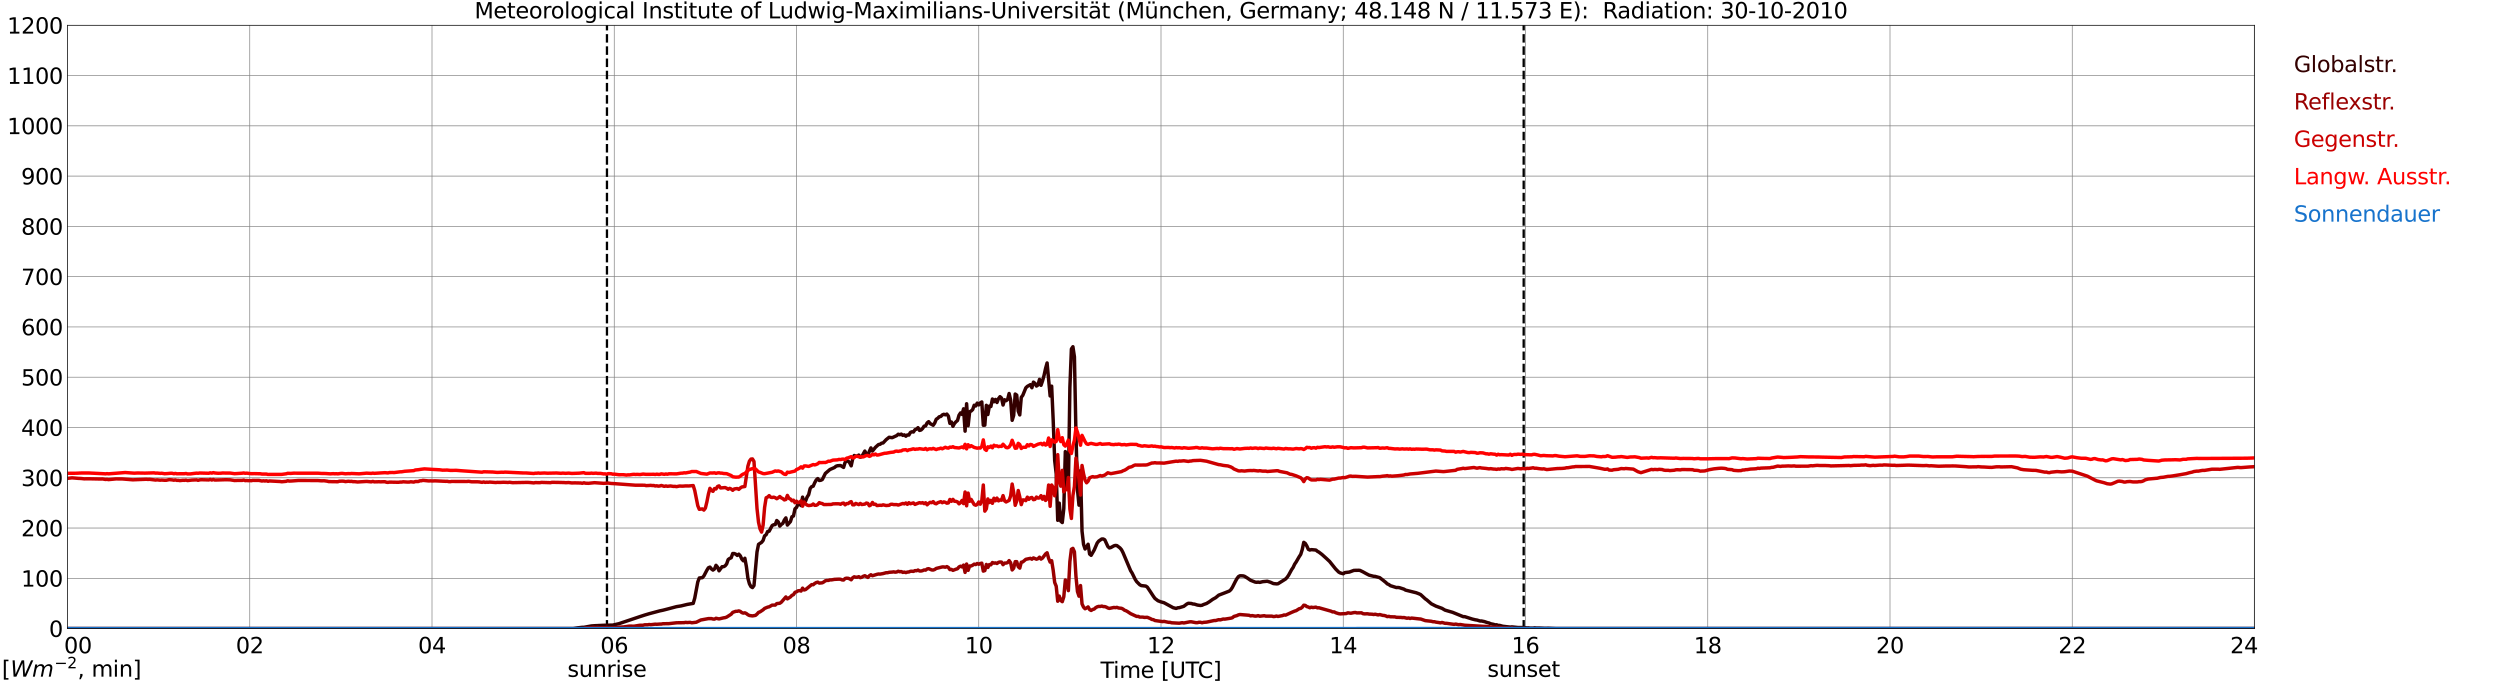 <?xml version="1.0" encoding="utf-8" standalone="no"?>
<!DOCTYPE svg PUBLIC "-//W3C//DTD SVG 1.1//EN"
  "http://www.w3.org/Graphics/SVG/1.1/DTD/svg11.dtd">
<svg xmlns:xlink="http://www.w3.org/1999/xlink" width="1085.4pt" height="296.64pt" viewBox="0 0 1085.4 296.64" xmlns="http://www.w3.org/2000/svg" version="1.1">
 <defs>
  <style type="text/css">*{stroke-linejoin: round; stroke-linecap: butt}</style>
 </defs>
 <g id="figure_1">
  <g id="patch_1">
   <path d="M 0 296.64 
L 1085.4 296.64 
L 1085.4 0 
L 0 0 
z
" style="fill: #ffffff"/>
  </g>
  <g id="axes_1">
   <g id="patch_2">
    <path d="M 29.306 272.909 
L 978.814 272.909 
L 978.814 10.976 
L 29.306 10.976 
z
" style="fill: #ffffff"/>
   </g>
   <g id="patch_3">
    <path d="M 978.814 272.909 
L 978.814 272.909 
L 978.814 10.976 
L 978.814 10.976 
z
" clip-path="url(#p05dde061bd)" style="fill: #d3d3d3; opacity: 0.25; stroke: #d3d3d3; stroke-linejoin: miter"/>
   </g>
   <g id="matplotlib.axis_1">
    <g id="xtick_1">
     <g id="line2d_1">
      <path d="M 29.306 272.909 
L 29.306 10.976 
" clip-path="url(#p05dde061bd)" style="fill: none; stroke: #808080; stroke-width: 0.3; stroke-linecap: square"/>
     </g>
     <g id="line2d_2"/>
     <g id="text_1">
      <!--    00 -->
      <g transform="translate(18.733 283.627) scale(0.095 -0.095)">
       <defs>
        <path id="DejaVuSans-20" transform="scale(0.016)"/>
        <path id="DejaVuSans-30" d="M 2034 4250 
Q 1547 4250 1301 3770 
Q 1056 3291 1056 2328 
Q 1056 1369 1301 889 
Q 1547 409 2034 409 
Q 2525 409 2770 889 
Q 3016 1369 3016 2328 
Q 3016 3291 2770 3770 
Q 2525 4250 2034 4250 
z
M 2034 4750 
Q 2819 4750 3233 4129 
Q 3647 3509 3647 2328 
Q 3647 1150 3233 529 
Q 2819 -91 2034 -91 
Q 1250 -91 836 529 
Q 422 1150 422 2328 
Q 422 3509 836 4129 
Q 1250 4750 2034 4750 
z
" transform="scale(0.016)"/>
       </defs>
       <use xlink:href="#DejaVuSans-20"/>
       <use xlink:href="#DejaVuSans-20" transform="translate(31.787 0)"/>
       <use xlink:href="#DejaVuSans-20" transform="translate(63.574 0)"/>
       <use xlink:href="#DejaVuSans-30" transform="translate(95.361 0)"/>
       <use xlink:href="#DejaVuSans-30" transform="translate(158.984 0)"/>
      </g>
     </g>
    </g>
    <g id="xtick_2">
     <g id="line2d_3">
      <path d="M 108.431 272.909 
L 108.431 10.976 
" clip-path="url(#p05dde061bd)" style="fill: none; stroke: #808080; stroke-width: 0.3; stroke-linecap: square"/>
     </g>
     <g id="line2d_4"/>
     <g id="text_2">
      <!-- 02 -->
      <g transform="translate(102.387 283.627) scale(0.095 -0.095)">
       <defs>
        <path id="DejaVuSans-32" d="M 1228 531 
L 3431 531 
L 3431 0 
L 469 0 
L 469 531 
Q 828 903 1448 1529 
Q 2069 2156 2228 2338 
Q 2531 2678 2651 2914 
Q 2772 3150 2772 3378 
Q 2772 3750 2511 3984 
Q 2250 4219 1831 4219 
Q 1534 4219 1204 4116 
Q 875 4013 500 3803 
L 500 4441 
Q 881 4594 1212 4672 
Q 1544 4750 1819 4750 
Q 2544 4750 2975 4387 
Q 3406 4025 3406 3419 
Q 3406 3131 3298 2873 
Q 3191 2616 2906 2266 
Q 2828 2175 2409 1742 
Q 1991 1309 1228 531 
z
" transform="scale(0.016)"/>
       </defs>
       <use xlink:href="#DejaVuSans-30"/>
       <use xlink:href="#DejaVuSans-32" transform="translate(63.623 0)"/>
      </g>
     </g>
    </g>
    <g id="xtick_3">
     <g id="line2d_5">
      <path d="M 187.557 272.909 
L 187.557 10.976 
" clip-path="url(#p05dde061bd)" style="fill: none; stroke: #808080; stroke-width: 0.3; stroke-linecap: square"/>
     </g>
     <g id="line2d_6"/>
     <g id="text_3">
      <!-- 04 -->
      <g transform="translate(181.513 283.627) scale(0.095 -0.095)">
       <defs>
        <path id="DejaVuSans-34" d="M 2419 4116 
L 825 1625 
L 2419 1625 
L 2419 4116 
z
M 2253 4666 
L 3047 4666 
L 3047 1625 
L 3713 1625 
L 3713 1100 
L 3047 1100 
L 3047 0 
L 2419 0 
L 2419 1100 
L 313 1100 
L 313 1709 
L 2253 4666 
z
" transform="scale(0.016)"/>
       </defs>
       <use xlink:href="#DejaVuSans-30"/>
       <use xlink:href="#DejaVuSans-34" transform="translate(63.623 0)"/>
      </g>
     </g>
    </g>
    <g id="xtick_4">
     <g id="line2d_7">
      <path d="M 266.683 272.909 
L 266.683 10.976 
" clip-path="url(#p05dde061bd)" style="fill: none; stroke: #808080; stroke-width: 0.3; stroke-linecap: square"/>
     </g>
     <g id="line2d_8"/>
     <g id="text_4">
      <!-- 06 -->
      <g transform="translate(260.638 283.627) scale(0.095 -0.095)">
       <defs>
        <path id="DejaVuSans-36" d="M 2113 2584 
Q 1688 2584 1439 2293 
Q 1191 2003 1191 1497 
Q 1191 994 1439 701 
Q 1688 409 2113 409 
Q 2538 409 2786 701 
Q 3034 994 3034 1497 
Q 3034 2003 2786 2293 
Q 2538 2584 2113 2584 
z
M 3366 4563 
L 3366 3988 
Q 3128 4100 2886 4159 
Q 2644 4219 2406 4219 
Q 1781 4219 1451 3797 
Q 1122 3375 1075 2522 
Q 1259 2794 1537 2939 
Q 1816 3084 2150 3084 
Q 2853 3084 3261 2657 
Q 3669 2231 3669 1497 
Q 3669 778 3244 343 
Q 2819 -91 2113 -91 
Q 1303 -91 875 529 
Q 447 1150 447 2328 
Q 447 3434 972 4092 
Q 1497 4750 2381 4750 
Q 2619 4750 2861 4703 
Q 3103 4656 3366 4563 
z
" transform="scale(0.016)"/>
       </defs>
       <use xlink:href="#DejaVuSans-30"/>
       <use xlink:href="#DejaVuSans-36" transform="translate(63.623 0)"/>
      </g>
     </g>
    </g>
    <g id="xtick_5">
     <g id="line2d_9">
      <path d="M 345.808 272.909 
L 345.808 10.976 
" clip-path="url(#p05dde061bd)" style="fill: none; stroke: #808080; stroke-width: 0.3; stroke-linecap: square"/>
     </g>
     <g id="line2d_10"/>
     <g id="text_5">
      <!-- 08 -->
      <g transform="translate(339.764 283.627) scale(0.095 -0.095)">
       <defs>
        <path id="DejaVuSans-38" d="M 2034 2216 
Q 1584 2216 1326 1975 
Q 1069 1734 1069 1313 
Q 1069 891 1326 650 
Q 1584 409 2034 409 
Q 2484 409 2743 651 
Q 3003 894 3003 1313 
Q 3003 1734 2745 1975 
Q 2488 2216 2034 2216 
z
M 1403 2484 
Q 997 2584 770 2862 
Q 544 3141 544 3541 
Q 544 4100 942 4425 
Q 1341 4750 2034 4750 
Q 2731 4750 3128 4425 
Q 3525 4100 3525 3541 
Q 3525 3141 3298 2862 
Q 3072 2584 2669 2484 
Q 3125 2378 3379 2068 
Q 3634 1759 3634 1313 
Q 3634 634 3220 271 
Q 2806 -91 2034 -91 
Q 1263 -91 848 271 
Q 434 634 434 1313 
Q 434 1759 690 2068 
Q 947 2378 1403 2484 
z
M 1172 3481 
Q 1172 3119 1398 2916 
Q 1625 2713 2034 2713 
Q 2441 2713 2670 2916 
Q 2900 3119 2900 3481 
Q 2900 3844 2670 4047 
Q 2441 4250 2034 4250 
Q 1625 4250 1398 4047 
Q 1172 3844 1172 3481 
z
" transform="scale(0.016)"/>
       </defs>
       <use xlink:href="#DejaVuSans-30"/>
       <use xlink:href="#DejaVuSans-38" transform="translate(63.623 0)"/>
      </g>
     </g>
    </g>
    <g id="xtick_6">
     <g id="line2d_11">
      <path d="M 424.934 272.909 
L 424.934 10.976 
" clip-path="url(#p05dde061bd)" style="fill: none; stroke: #808080; stroke-width: 0.3; stroke-linecap: square"/>
     </g>
     <g id="line2d_12"/>
     <g id="text_6">
      <!-- 10 -->
      <g transform="translate(418.89 283.627) scale(0.095 -0.095)">
       <defs>
        <path id="DejaVuSans-31" d="M 794 531 
L 1825 531 
L 1825 4091 
L 703 3866 
L 703 4441 
L 1819 4666 
L 2450 4666 
L 2450 531 
L 3481 531 
L 3481 0 
L 794 0 
L 794 531 
z
" transform="scale(0.016)"/>
       </defs>
       <use xlink:href="#DejaVuSans-31"/>
       <use xlink:href="#DejaVuSans-30" transform="translate(63.623 0)"/>
      </g>
     </g>
    </g>
    <g id="xtick_7">
     <g id="line2d_13">
      <path d="M 504.06 272.909 
L 504.06 10.976 
" clip-path="url(#p05dde061bd)" style="fill: none; stroke: #808080; stroke-width: 0.3; stroke-linecap: square"/>
     </g>
     <g id="line2d_14"/>
     <g id="text_7">
      <!-- 12 -->
      <g transform="translate(498.015 283.627) scale(0.095 -0.095)">
       <use xlink:href="#DejaVuSans-31"/>
       <use xlink:href="#DejaVuSans-32" transform="translate(63.623 0)"/>
      </g>
     </g>
    </g>
    <g id="xtick_8">
     <g id="line2d_15">
      <path d="M 583.185 272.909 
L 583.185 10.976 
" clip-path="url(#p05dde061bd)" style="fill: none; stroke: #808080; stroke-width: 0.3; stroke-linecap: square"/>
     </g>
     <g id="line2d_16"/>
     <g id="text_8">
      <!-- 14 -->
      <g transform="translate(577.141 283.627) scale(0.095 -0.095)">
       <use xlink:href="#DejaVuSans-31"/>
       <use xlink:href="#DejaVuSans-34" transform="translate(63.623 0)"/>
      </g>
     </g>
    </g>
    <g id="xtick_9">
     <g id="line2d_17">
      <path d="M 662.311 272.909 
L 662.311 10.976 
" clip-path="url(#p05dde061bd)" style="fill: none; stroke: #808080; stroke-width: 0.3; stroke-linecap: square"/>
     </g>
     <g id="line2d_18"/>
     <g id="text_9">
      <!-- 16 -->
      <g transform="translate(656.267 283.627) scale(0.095 -0.095)">
       <use xlink:href="#DejaVuSans-31"/>
       <use xlink:href="#DejaVuSans-36" transform="translate(63.623 0)"/>
      </g>
     </g>
    </g>
    <g id="xtick_10">
     <g id="line2d_19">
      <path d="M 741.437 272.909 
L 741.437 10.976 
" clip-path="url(#p05dde061bd)" style="fill: none; stroke: #808080; stroke-width: 0.3; stroke-linecap: square"/>
     </g>
     <g id="line2d_20"/>
     <g id="text_10">
      <!-- 18 -->
      <g transform="translate(735.392 283.627) scale(0.095 -0.095)">
       <use xlink:href="#DejaVuSans-31"/>
       <use xlink:href="#DejaVuSans-38" transform="translate(63.623 0)"/>
      </g>
     </g>
    </g>
    <g id="xtick_11">
     <g id="line2d_21">
      <path d="M 820.562 272.909 
L 820.562 10.976 
" clip-path="url(#p05dde061bd)" style="fill: none; stroke: #808080; stroke-width: 0.3; stroke-linecap: square"/>
     </g>
     <g id="line2d_22"/>
     <g id="text_11">
      <!-- 20 -->
      <g transform="translate(814.518 283.627) scale(0.095 -0.095)">
       <use xlink:href="#DejaVuSans-32"/>
       <use xlink:href="#DejaVuSans-30" transform="translate(63.623 0)"/>
      </g>
     </g>
    </g>
    <g id="xtick_12">
     <g id="line2d_23">
      <path d="M 899.688 272.909 
L 899.688 10.976 
" clip-path="url(#p05dde061bd)" style="fill: none; stroke: #808080; stroke-width: 0.3; stroke-linecap: square"/>
     </g>
     <g id="line2d_24"/>
     <g id="text_12">
      <!-- 22 -->
      <g transform="translate(893.644 283.627) scale(0.095 -0.095)">
       <use xlink:href="#DejaVuSans-32"/>
       <use xlink:href="#DejaVuSans-32" transform="translate(63.623 0)"/>
      </g>
     </g>
    </g>
    <g id="xtick_13">
     <g id="line2d_25">
      <path d="M 978.814 272.909 
L 978.814 10.976 
" clip-path="url(#p05dde061bd)" style="fill: none; stroke: #808080; stroke-width: 0.3; stroke-linecap: square"/>
     </g>
     <g id="line2d_26"/>
     <g id="text_13">
      <!-- 24    -->
      <g transform="translate(968.241 283.627) scale(0.095 -0.095)">
       <use xlink:href="#DejaVuSans-32"/>
       <use xlink:href="#DejaVuSans-34" transform="translate(63.623 0)"/>
       <use xlink:href="#DejaVuSans-20" transform="translate(127.246 0)"/>
       <use xlink:href="#DejaVuSans-20" transform="translate(159.033 0)"/>
       <use xlink:href="#DejaVuSans-20" transform="translate(190.82 0)"/>
      </g>
     </g>
    </g>
    <g id="text_14">
     <!-- Time [UTC] -->
     <g transform="translate(477.806 294.322) scale(0.095 -0.095)">
      <defs>
       <path id="DejaVuSans-54" d="M -19 4666 
L 3928 4666 
L 3928 4134 
L 2272 4134 
L 2272 0 
L 1638 0 
L 1638 4134 
L -19 4134 
L -19 4666 
z
" transform="scale(0.016)"/>
       <path id="DejaVuSans-69" d="M 603 3500 
L 1178 3500 
L 1178 0 
L 603 0 
L 603 3500 
z
M 603 4863 
L 1178 4863 
L 1178 4134 
L 603 4134 
L 603 4863 
z
" transform="scale(0.016)"/>
       <path id="DejaVuSans-6d" d="M 3328 2828 
Q 3544 3216 3844 3400 
Q 4144 3584 4550 3584 
Q 5097 3584 5394 3201 
Q 5691 2819 5691 2113 
L 5691 0 
L 5113 0 
L 5113 2094 
Q 5113 2597 4934 2840 
Q 4756 3084 4391 3084 
Q 3944 3084 3684 2787 
Q 3425 2491 3425 1978 
L 3425 0 
L 2847 0 
L 2847 2094 
Q 2847 2600 2669 2842 
Q 2491 3084 2119 3084 
Q 1678 3084 1418 2786 
Q 1159 2488 1159 1978 
L 1159 0 
L 581 0 
L 581 3500 
L 1159 3500 
L 1159 2956 
Q 1356 3278 1631 3431 
Q 1906 3584 2284 3584 
Q 2666 3584 2933 3390 
Q 3200 3197 3328 2828 
z
" transform="scale(0.016)"/>
       <path id="DejaVuSans-65" d="M 3597 1894 
L 3597 1613 
L 953 1613 
Q 991 1019 1311 708 
Q 1631 397 2203 397 
Q 2534 397 2845 478 
Q 3156 559 3463 722 
L 3463 178 
Q 3153 47 2828 -22 
Q 2503 -91 2169 -91 
Q 1331 -91 842 396 
Q 353 884 353 1716 
Q 353 2575 817 3079 
Q 1281 3584 2069 3584 
Q 2775 3584 3186 3129 
Q 3597 2675 3597 1894 
z
M 3022 2063 
Q 3016 2534 2758 2815 
Q 2500 3097 2075 3097 
Q 1594 3097 1305 2825 
Q 1016 2553 972 2059 
L 3022 2063 
z
" transform="scale(0.016)"/>
       <path id="DejaVuSans-5b" d="M 550 4863 
L 1875 4863 
L 1875 4416 
L 1125 4416 
L 1125 -397 
L 1875 -397 
L 1875 -844 
L 550 -844 
L 550 4863 
z
" transform="scale(0.016)"/>
       <path id="DejaVuSans-55" d="M 556 4666 
L 1191 4666 
L 1191 1831 
Q 1191 1081 1462 751 
Q 1734 422 2344 422 
Q 2950 422 3222 751 
Q 3494 1081 3494 1831 
L 3494 4666 
L 4128 4666 
L 4128 1753 
Q 4128 841 3676 375 
Q 3225 -91 2344 -91 
Q 1459 -91 1007 375 
Q 556 841 556 1753 
L 556 4666 
z
" transform="scale(0.016)"/>
       <path id="DejaVuSans-43" d="M 4122 4306 
L 4122 3641 
Q 3803 3938 3442 4084 
Q 3081 4231 2675 4231 
Q 1875 4231 1450 3742 
Q 1025 3253 1025 2328 
Q 1025 1406 1450 917 
Q 1875 428 2675 428 
Q 3081 428 3442 575 
Q 3803 722 4122 1019 
L 4122 359 
Q 3791 134 3420 21 
Q 3050 -91 2638 -91 
Q 1578 -91 968 557 
Q 359 1206 359 2328 
Q 359 3453 968 4101 
Q 1578 4750 2638 4750 
Q 3056 4750 3426 4639 
Q 3797 4528 4122 4306 
z
" transform="scale(0.016)"/>
       <path id="DejaVuSans-5d" d="M 1947 4863 
L 1947 -844 
L 622 -844 
L 622 -397 
L 1369 -397 
L 1369 4416 
L 622 4416 
L 622 4863 
L 1947 4863 
z
" transform="scale(0.016)"/>
      </defs>
      <use xlink:href="#DejaVuSans-54"/>
      <use xlink:href="#DejaVuSans-69" transform="translate(57.959 0)"/>
      <use xlink:href="#DejaVuSans-6d" transform="translate(85.742 0)"/>
      <use xlink:href="#DejaVuSans-65" transform="translate(183.154 0)"/>
      <use xlink:href="#DejaVuSans-20" transform="translate(244.678 0)"/>
      <use xlink:href="#DejaVuSans-5b" transform="translate(276.465 0)"/>
      <use xlink:href="#DejaVuSans-55" transform="translate(315.479 0)"/>
      <use xlink:href="#DejaVuSans-54" transform="translate(388.672 0)"/>
      <use xlink:href="#DejaVuSans-43" transform="translate(443.881 0)"/>
      <use xlink:href="#DejaVuSans-5d" transform="translate(513.705 0)"/>
     </g>
    </g>
   </g>
   <g id="matplotlib.axis_2">
    <g id="ytick_1">
     <g id="line2d_27">
      <path d="M 29.306 272.909 
L 978.814 272.909 
" clip-path="url(#p05dde061bd)" style="fill: none; stroke: #808080; stroke-width: 0.3; stroke-linecap: square"/>
     </g>
     <g id="line2d_28"/>
     <g id="text_15">
      <!-- 0 -->
      <g transform="translate(21.261 276.518) scale(0.095 -0.095)">
       <use xlink:href="#DejaVuSans-30"/>
      </g>
     </g>
    </g>
    <g id="ytick_2">
     <g id="line2d_29">
      <path d="M 29.306 251.081 
L 978.814 251.081 
" clip-path="url(#p05dde061bd)" style="fill: none; stroke: #808080; stroke-width: 0.3; stroke-linecap: square"/>
     </g>
     <g id="line2d_30"/>
     <g id="text_16">
      <!-- 100 -->
      <g transform="translate(9.173 254.69) scale(0.095 -0.095)">
       <use xlink:href="#DejaVuSans-31"/>
       <use xlink:href="#DejaVuSans-30" transform="translate(63.623 0)"/>
       <use xlink:href="#DejaVuSans-30" transform="translate(127.246 0)"/>
      </g>
     </g>
    </g>
    <g id="ytick_3">
     <g id="line2d_31">
      <path d="M 29.306 229.253 
L 978.814 229.253 
" clip-path="url(#p05dde061bd)" style="fill: none; stroke: #808080; stroke-width: 0.3; stroke-linecap: square"/>
     </g>
     <g id="line2d_32"/>
     <g id="text_17">
      <!-- 200 -->
      <g transform="translate(9.173 232.863) scale(0.095 -0.095)">
       <use xlink:href="#DejaVuSans-32"/>
       <use xlink:href="#DejaVuSans-30" transform="translate(63.623 0)"/>
       <use xlink:href="#DejaVuSans-30" transform="translate(127.246 0)"/>
      </g>
     </g>
    </g>
    <g id="ytick_4">
     <g id="line2d_33">
      <path d="M 29.306 207.426 
L 978.814 207.426 
" clip-path="url(#p05dde061bd)" style="fill: none; stroke: #808080; stroke-width: 0.3; stroke-linecap: square"/>
     </g>
     <g id="line2d_34"/>
     <g id="text_18">
      <!-- 300 -->
      <g transform="translate(9.173 211.035) scale(0.095 -0.095)">
       <defs>
        <path id="DejaVuSans-33" d="M 2597 2516 
Q 3050 2419 3304 2112 
Q 3559 1806 3559 1356 
Q 3559 666 3084 287 
Q 2609 -91 1734 -91 
Q 1441 -91 1130 -33 
Q 819 25 488 141 
L 488 750 
Q 750 597 1062 519 
Q 1375 441 1716 441 
Q 2309 441 2620 675 
Q 2931 909 2931 1356 
Q 2931 1769 2642 2001 
Q 2353 2234 1838 2234 
L 1294 2234 
L 1294 2753 
L 1863 2753 
Q 2328 2753 2575 2939 
Q 2822 3125 2822 3475 
Q 2822 3834 2567 4026 
Q 2313 4219 1838 4219 
Q 1578 4219 1281 4162 
Q 984 4106 628 3988 
L 628 4550 
Q 988 4650 1302 4700 
Q 1616 4750 1894 4750 
Q 2613 4750 3031 4423 
Q 3450 4097 3450 3541 
Q 3450 3153 3228 2886 
Q 3006 2619 2597 2516 
z
" transform="scale(0.016)"/>
       </defs>
       <use xlink:href="#DejaVuSans-33"/>
       <use xlink:href="#DejaVuSans-30" transform="translate(63.623 0)"/>
       <use xlink:href="#DejaVuSans-30" transform="translate(127.246 0)"/>
      </g>
     </g>
    </g>
    <g id="ytick_5">
     <g id="line2d_35">
      <path d="M 29.306 185.598 
L 978.814 185.598 
" clip-path="url(#p05dde061bd)" style="fill: none; stroke: #808080; stroke-width: 0.3; stroke-linecap: square"/>
     </g>
     <g id="line2d_36"/>
     <g id="text_19">
      <!-- 400 -->
      <g transform="translate(9.173 189.207) scale(0.095 -0.095)">
       <use xlink:href="#DejaVuSans-34"/>
       <use xlink:href="#DejaVuSans-30" transform="translate(63.623 0)"/>
       <use xlink:href="#DejaVuSans-30" transform="translate(127.246 0)"/>
      </g>
     </g>
    </g>
    <g id="ytick_6">
     <g id="line2d_37">
      <path d="M 29.306 163.77 
L 978.814 163.77 
" clip-path="url(#p05dde061bd)" style="fill: none; stroke: #808080; stroke-width: 0.3; stroke-linecap: square"/>
     </g>
     <g id="line2d_38"/>
     <g id="text_20">
      <!-- 500 -->
      <g transform="translate(9.173 167.379) scale(0.095 -0.095)">
       <defs>
        <path id="DejaVuSans-35" d="M 691 4666 
L 3169 4666 
L 3169 4134 
L 1269 4134 
L 1269 2991 
Q 1406 3038 1543 3061 
Q 1681 3084 1819 3084 
Q 2600 3084 3056 2656 
Q 3513 2228 3513 1497 
Q 3513 744 3044 326 
Q 2575 -91 1722 -91 
Q 1428 -91 1123 -41 
Q 819 9 494 109 
L 494 744 
Q 775 591 1075 516 
Q 1375 441 1709 441 
Q 2250 441 2565 725 
Q 2881 1009 2881 1497 
Q 2881 1984 2565 2268 
Q 2250 2553 1709 2553 
Q 1456 2553 1204 2497 
Q 953 2441 691 2322 
L 691 4666 
z
" transform="scale(0.016)"/>
       </defs>
       <use xlink:href="#DejaVuSans-35"/>
       <use xlink:href="#DejaVuSans-30" transform="translate(63.623 0)"/>
       <use xlink:href="#DejaVuSans-30" transform="translate(127.246 0)"/>
      </g>
     </g>
    </g>
    <g id="ytick_7">
     <g id="line2d_39">
      <path d="M 29.306 141.942 
L 978.814 141.942 
" clip-path="url(#p05dde061bd)" style="fill: none; stroke: #808080; stroke-width: 0.3; stroke-linecap: square"/>
     </g>
     <g id="line2d_40"/>
     <g id="text_21">
      <!-- 600 -->
      <g transform="translate(9.173 145.551) scale(0.095 -0.095)">
       <use xlink:href="#DejaVuSans-36"/>
       <use xlink:href="#DejaVuSans-30" transform="translate(63.623 0)"/>
       <use xlink:href="#DejaVuSans-30" transform="translate(127.246 0)"/>
      </g>
     </g>
    </g>
    <g id="ytick_8">
     <g id="line2d_41">
      <path d="M 29.306 120.114 
L 978.814 120.114 
" clip-path="url(#p05dde061bd)" style="fill: none; stroke: #808080; stroke-width: 0.3; stroke-linecap: square"/>
     </g>
     <g id="line2d_42"/>
     <g id="text_22">
      <!-- 700 -->
      <g transform="translate(9.173 123.724) scale(0.095 -0.095)">
       <defs>
        <path id="DejaVuSans-37" d="M 525 4666 
L 3525 4666 
L 3525 4397 
L 1831 0 
L 1172 0 
L 2766 4134 
L 525 4134 
L 525 4666 
z
" transform="scale(0.016)"/>
       </defs>
       <use xlink:href="#DejaVuSans-37"/>
       <use xlink:href="#DejaVuSans-30" transform="translate(63.623 0)"/>
       <use xlink:href="#DejaVuSans-30" transform="translate(127.246 0)"/>
      </g>
     </g>
    </g>
    <g id="ytick_9">
     <g id="line2d_43">
      <path d="M 29.306 98.287 
L 978.814 98.287 
" clip-path="url(#p05dde061bd)" style="fill: none; stroke: #808080; stroke-width: 0.3; stroke-linecap: square"/>
     </g>
     <g id="line2d_44"/>
     <g id="text_23">
      <!-- 800 -->
      <g transform="translate(9.173 101.896) scale(0.095 -0.095)">
       <use xlink:href="#DejaVuSans-38"/>
       <use xlink:href="#DejaVuSans-30" transform="translate(63.623 0)"/>
       <use xlink:href="#DejaVuSans-30" transform="translate(127.246 0)"/>
      </g>
     </g>
    </g>
    <g id="ytick_10">
     <g id="line2d_45">
      <path d="M 29.306 76.459 
L 978.814 76.459 
" clip-path="url(#p05dde061bd)" style="fill: none; stroke: #808080; stroke-width: 0.3; stroke-linecap: square"/>
     </g>
     <g id="line2d_46"/>
     <g id="text_24">
      <!-- 900 -->
      <g transform="translate(9.173 80.068) scale(0.095 -0.095)">
       <defs>
        <path id="DejaVuSans-39" d="M 703 97 
L 703 672 
Q 941 559 1184 500 
Q 1428 441 1663 441 
Q 2288 441 2617 861 
Q 2947 1281 2994 2138 
Q 2813 1869 2534 1725 
Q 2256 1581 1919 1581 
Q 1219 1581 811 2004 
Q 403 2428 403 3163 
Q 403 3881 828 4315 
Q 1253 4750 1959 4750 
Q 2769 4750 3195 4129 
Q 3622 3509 3622 2328 
Q 3622 1225 3098 567 
Q 2575 -91 1691 -91 
Q 1453 -91 1209 -44 
Q 966 3 703 97 
z
M 1959 2075 
Q 2384 2075 2632 2365 
Q 2881 2656 2881 3163 
Q 2881 3666 2632 3958 
Q 2384 4250 1959 4250 
Q 1534 4250 1286 3958 
Q 1038 3666 1038 3163 
Q 1038 2656 1286 2365 
Q 1534 2075 1959 2075 
z
" transform="scale(0.016)"/>
       </defs>
       <use xlink:href="#DejaVuSans-39"/>
       <use xlink:href="#DejaVuSans-30" transform="translate(63.623 0)"/>
       <use xlink:href="#DejaVuSans-30" transform="translate(127.246 0)"/>
      </g>
     </g>
    </g>
    <g id="ytick_11">
     <g id="line2d_47">
      <path d="M 29.306 54.631 
L 978.814 54.631 
" clip-path="url(#p05dde061bd)" style="fill: none; stroke: #808080; stroke-width: 0.3; stroke-linecap: square"/>
     </g>
     <g id="line2d_48"/>
     <g id="text_25">
      <!-- 1000 -->
      <g transform="translate(3.128 58.24) scale(0.095 -0.095)">
       <use xlink:href="#DejaVuSans-31"/>
       <use xlink:href="#DejaVuSans-30" transform="translate(63.623 0)"/>
       <use xlink:href="#DejaVuSans-30" transform="translate(127.246 0)"/>
       <use xlink:href="#DejaVuSans-30" transform="translate(190.869 0)"/>
      </g>
     </g>
    </g>
    <g id="ytick_12">
     <g id="line2d_49">
      <path d="M 29.306 32.803 
L 978.814 32.803 
" clip-path="url(#p05dde061bd)" style="fill: none; stroke: #808080; stroke-width: 0.3; stroke-linecap: square"/>
     </g>
     <g id="line2d_50"/>
     <g id="text_26">
      <!-- 1100 -->
      <g transform="translate(3.128 36.413) scale(0.095 -0.095)">
       <use xlink:href="#DejaVuSans-31"/>
       <use xlink:href="#DejaVuSans-31" transform="translate(63.623 0)"/>
       <use xlink:href="#DejaVuSans-30" transform="translate(127.246 0)"/>
       <use xlink:href="#DejaVuSans-30" transform="translate(190.869 0)"/>
      </g>
     </g>
    </g>
    <g id="ytick_13">
     <g id="line2d_51">
      <path d="M 29.306 10.976 
L 978.814 10.976 
" clip-path="url(#p05dde061bd)" style="fill: none; stroke: #808080; stroke-width: 0.3; stroke-linecap: square"/>
     </g>
     <g id="line2d_52"/>
     <g id="text_27">
      <!-- 1200 -->
      <g transform="translate(3.128 14.585) scale(0.095 -0.095)">
       <use xlink:href="#DejaVuSans-31"/>
       <use xlink:href="#DejaVuSans-32" transform="translate(63.623 0)"/>
       <use xlink:href="#DejaVuSans-30" transform="translate(127.246 0)"/>
       <use xlink:href="#DejaVuSans-30" transform="translate(190.869 0)"/>
      </g>
     </g>
    </g>
   </g>
   <g id="line2d_53">
    <path d="M 263.518 272.909 
L 263.518 10.976 
" clip-path="url(#p05dde061bd)" style="fill: none; stroke-dasharray: 3.7,1.6; stroke-dashoffset: 0; stroke: #000000"/>
   </g>
   <g id="line2d_54">
    <path d="M 661.52 272.909 
L 661.52 10.976 
" clip-path="url(#p05dde061bd)" style="fill: none; stroke-dasharray: 3.7,1.6; stroke-dashoffset: 0; stroke: #000000"/>
   </g>
   <g id="line2d_55">
    <path d="M 29.306 272.909 
L 248.88 272.909 
L 250.858 272.579 
L 252.836 272.35 
L 253.495 272.35 
L 256.792 271.756 
L 258.111 271.665 
L 262.067 271.481 
L 266.023 271.39 
L 268.661 270.796 
L 277.892 267.683 
L 279.87 267.041 
L 281.849 266.448 
L 286.464 265.212 
L 287.783 264.937 
L 289.761 264.433 
L 293.717 263.381 
L 295.696 263.062 
L 298.333 262.421 
L 300.971 261.962 
L 301.63 259.675 
L 302.949 252.674 
L 303.608 250.935 
L 304.927 250.797 
L 305.586 250.066 
L 306.905 247.549 
L 307.564 246.495 
L 308.224 246.222 
L 308.883 246.999 
L 309.543 247.503 
L 310.202 247.045 
L 310.861 245.443 
L 311.521 246.222 
L 312.18 247.822 
L 313.499 246.039 
L 314.158 246.039 
L 314.818 245.672 
L 315.477 244.849 
L 316.136 242.926 
L 316.796 242.47 
L 317.455 242.149 
L 318.114 240.318 
L 318.774 240.318 
L 319.433 240.593 
L 320.093 241.143 
L 320.752 240.593 
L 321.411 241.324 
L 322.071 242.743 
L 322.73 243.476 
L 323.39 242.378 
L 324.049 245.993 
L 324.708 251.026 
L 325.368 253.452 
L 326.027 254.687 
L 326.686 255.1 
L 327.346 254.229 
L 328.665 239.632 
L 329.324 236.336 
L 330.643 235.468 
L 331.302 234.645 
L 331.961 232.63 
L 332.621 232.174 
L 333.28 230.755 
L 333.94 230.618 
L 335.258 228.147 
L 335.918 227.826 
L 336.577 227.734 
L 337.236 225.994 
L 337.896 226.59 
L 338.555 228.422 
L 339.215 227.688 
L 339.874 227.23 
L 340.533 225.767 
L 341.193 224.851 
L 341.852 227.963 
L 343.171 226.453 
L 343.83 224.349 
L 344.49 224.028 
L 345.149 220.915 
L 345.808 220.321 
L 346.468 218.857 
L 347.127 218.903 
L 347.787 219.496 
L 348.446 215.836 
L 349.105 218.215 
L 349.765 217.484 
L 350.424 215.79 
L 351.083 214.784 
L 351.743 212.084 
L 352.402 211.261 
L 353.062 211.077 
L 353.721 209.567 
L 354.38 208.377 
L 355.04 207.783 
L 355.699 208.606 
L 356.359 208.515 
L 357.018 208.194 
L 358.337 205.54 
L 360.315 203.848 
L 362.293 202.977 
L 362.952 202.429 
L 363.612 202.2 
L 364.93 202.108 
L 366.249 202.931 
L 366.909 200.735 
L 367.568 200.142 
L 368.227 200.187 
L 368.887 200.919 
L 369.546 202.246 
L 370.206 199.225 
L 370.865 197.76 
L 371.524 198.035 
L 372.184 198.035 
L 372.843 197.579 
L 373.502 198.494 
L 374.162 198.219 
L 375.481 195.839 
L 376.14 197.121 
L 376.799 197.714 
L 377.459 195.885 
L 378.118 194.466 
L 378.777 195.839 
L 380.096 194.191 
L 381.415 193.002 
L 382.074 192.91 
L 382.734 192.408 
L 383.393 192.316 
L 384.712 190.898 
L 386.031 189.845 
L 387.349 190.027 
L 389.328 189.112 
L 389.987 188.518 
L 390.646 188.745 
L 391.306 188.472 
L 391.965 189.02 
L 392.624 188.791 
L 393.284 189.387 
L 393.943 188.837 
L 394.603 188.883 
L 395.262 187.739 
L 395.921 187.464 
L 396.581 187.556 
L 397.24 186.549 
L 397.899 186.32 
L 398.559 185.681 
L 399.218 186.87 
L 399.878 186.687 
L 400.537 186.047 
L 401.196 185.039 
L 401.856 184.901 
L 402.515 183.62 
L 403.175 183.072 
L 403.834 183.895 
L 405.153 184.629 
L 405.812 183.666 
L 406.471 182.02 
L 407.131 181.608 
L 407.79 180.922 
L 408.45 180.831 
L 409.109 180.143 
L 409.768 179.868 
L 410.428 180.097 
L 411.087 179.776 
L 411.746 180.647 
L 412.406 183.804 
L 413.065 183.21 
L 413.725 185.085 
L 414.384 183.849 
L 415.043 183.118 
L 415.703 182.568 
L 416.362 180.281 
L 417.022 179.274 
L 417.681 179.914 
L 418.34 177.489 
L 419 187.191 
L 419.659 175.293 
L 420.318 184.812 
L 420.978 178.77 
L 421.637 178.449 
L 422.297 177.81 
L 422.956 175.932 
L 423.615 176.253 
L 424.275 175.018 
L 424.934 175.797 
L 425.593 174.926 
L 426.253 174.516 
L 426.912 184.629 
L 427.572 184.583 
L 428.231 175.978 
L 428.89 179.96 
L 429.55 176.299 
L 430.209 176.482 
L 430.869 173.235 
L 431.528 174.424 
L 432.187 173.416 
L 432.847 174.743 
L 433.506 173.097 
L 434.165 172.226 
L 434.825 172.822 
L 435.484 175.841 
L 436.144 173.553 
L 436.803 173.966 
L 437.462 173.462 
L 438.122 170.853 
L 438.781 173.691 
L 439.44 182.476 
L 440.1 180.326 
L 440.759 171.082 
L 441.419 171.541 
L 442.078 178.495 
L 442.737 180.143 
L 443.397 172.501 
L 444.056 171.632 
L 445.375 168.382 
L 446.034 167.743 
L 447.353 167.009 
L 448.012 168.336 
L 448.672 165.911 
L 449.331 166.416 
L 449.991 167.605 
L 450.65 167.147 
L 451.309 164.722 
L 451.969 167.284 
L 452.628 165.363 
L 453.287 162.984 
L 453.947 159.963 
L 454.606 157.584 
L 455.925 171.907 
L 456.584 167.651 
L 457.244 182.247 
L 457.903 200.004 
L 458.563 205.723 
L 459.222 225.903 
L 459.881 218.444 
L 460.541 226.269 
L 461.2 226.865 
L 461.859 220.778 
L 462.519 196.069 
L 463.178 197.579 
L 463.838 212.129 
L 464.497 168.291 
L 465.156 151.496 
L 465.816 150.536 
L 466.475 154.93 
L 467.134 188.243 
L 467.794 212.588 
L 468.453 219.315 
L 469.113 204.35 
L 469.772 230.572 
L 470.431 236.336 
L 471.091 238.351 
L 471.75 237.437 
L 472.409 236.291 
L 473.069 240.547 
L 473.728 241.097 
L 475.047 238.807 
L 476.366 235.743 
L 477.025 234.918 
L 478.344 234.003 
L 479.003 234.003 
L 479.663 234.37 
L 480.981 237.253 
L 481.641 237.893 
L 482.3 237.709 
L 483.619 236.978 
L 484.278 236.795 
L 484.938 236.886 
L 486.256 237.893 
L 486.916 238.672 
L 487.575 239.953 
L 490.872 247.776 
L 491.532 248.831 
L 492.85 251.531 
L 493.51 252.537 
L 494.828 253.864 
L 495.488 254.229 
L 497.466 254.458 
L 498.125 254.916 
L 499.444 256.883 
L 500.763 258.898 
L 501.422 259.812 
L 502.741 260.818 
L 504.06 261.323 
L 505.379 261.689 
L 509.335 263.839 
L 510.654 264.16 
L 511.313 263.885 
L 511.972 263.839 
L 513.95 263.243 
L 515.269 262.237 
L 515.929 261.916 
L 517.247 262.008 
L 517.907 262.237 
L 518.566 262.283 
L 519.885 262.696 
L 521.204 262.879 
L 521.863 262.787 
L 522.522 262.466 
L 523.841 262.008 
L 525.16 261.185 
L 526.479 260.225 
L 527.797 259.491 
L 529.116 258.393 
L 531.754 257.387 
L 533.732 256.61 
L 534.391 256.014 
L 535.051 255.008 
L 536.369 252.399 
L 537.029 251.21 
L 537.688 250.339 
L 538.348 249.974 
L 539.666 250.02 
L 540.326 250.204 
L 541.644 251.026 
L 542.963 251.941 
L 544.941 252.72 
L 545.601 252.812 
L 546.26 252.72 
L 546.919 252.858 
L 548.238 252.537 
L 550.216 252.354 
L 551.535 252.766 
L 552.854 253.36 
L 554.173 253.497 
L 554.832 253.452 
L 558.129 251.393 
L 558.788 250.706 
L 559.448 249.745 
L 560.766 247.32 
L 561.426 246.36 
L 562.085 244.941 
L 562.745 243.978 
L 564.063 241.691 
L 564.723 240.684 
L 565.382 238.58 
L 566.042 235.468 
L 566.701 235.926 
L 567.36 237.024 
L 568.02 238.489 
L 568.679 238.807 
L 569.338 238.626 
L 571.317 238.807 
L 571.976 239.357 
L 572.635 239.724 
L 573.954 240.73 
L 575.932 242.516 
L 577.251 243.751 
L 579.889 247.045 
L 581.207 248.372 
L 581.867 248.739 
L 583.185 249.103 
L 583.845 248.601 
L 585.823 248.372 
L 587.801 247.641 
L 589.779 247.595 
L 590.439 247.641 
L 591.757 248.281 
L 593.076 249.014 
L 594.395 249.699 
L 596.373 250.204 
L 597.032 250.249 
L 599.011 250.797 
L 600.329 251.804 
L 601.648 252.858 
L 602.307 253.497 
L 602.967 253.772 
L 603.626 254.274 
L 606.264 255.1 
L 606.923 255.054 
L 607.582 255.145 
L 609.561 255.785 
L 610.22 256.197 
L 613.517 257.02 
L 614.836 257.341 
L 616.154 257.845 
L 616.814 258.164 
L 618.792 259.995 
L 619.451 260.454 
L 621.429 262.146 
L 623.408 263.152 
L 626.045 264.114 
L 627.364 264.891 
L 630.661 265.852 
L 635.276 267.729 
L 635.936 267.729 
L 639.233 268.781 
L 640.552 269.102 
L 641.211 269.194 
L 642.53 269.604 
L 643.189 269.604 
L 644.508 269.879 
L 645.827 270.337 
L 646.486 270.475 
L 647.145 270.796 
L 648.464 271.069 
L 649.123 271.298 
L 649.783 271.252 
L 650.442 271.527 
L 651.102 271.527 
L 652.42 271.894 
L 654.399 272.123 
L 655.717 272.258 
L 656.377 272.167 
L 659.014 272.442 
L 660.992 272.442 
L 661.652 272.579 
L 662.311 272.533 
L 662.97 272.625 
L 663.63 272.579 
L 664.289 272.717 
L 665.608 272.717 
L 666.267 272.579 
L 666.927 272.671 
L 668.246 272.671 
L 670.883 272.808 
L 672.202 272.763 
L 675.499 272.909 
L 978.154 272.909 
L 978.154 272.909 
" clip-path="url(#p05dde061bd)" style="fill: none; stroke: #330000; stroke-width: 1.5; stroke-linecap: square"/>
   </g>
   <g id="line2d_56">
    <path d="M 29.306 272.909 
L 253.495 272.909 
L 254.155 272.618 
L 256.792 272.527 
L 257.451 272.387 
L 258.77 272.479 
L 259.43 272.387 
L 260.089 272.527 
L 262.726 272.527 
L 263.386 272.387 
L 264.045 272.618 
L 265.364 272.618 
L 266.023 272.479 
L 266.683 272.527 
L 268.661 272.293 
L 270.639 272.199 
L 273.277 271.828 
L 275.255 271.874 
L 277.233 271.549 
L 277.892 271.455 
L 279.211 271.455 
L 279.87 271.27 
L 281.189 271.27 
L 281.849 271.13 
L 282.508 271.224 
L 284.486 270.99 
L 285.145 271.036 
L 286.464 270.944 
L 287.124 270.944 
L 287.783 270.805 
L 290.42 270.759 
L 293.717 270.386 
L 297.014 270.34 
L 297.674 270.2 
L 298.333 270.292 
L 299.652 270.2 
L 300.311 270.386 
L 302.289 270.152 
L 304.267 269.176 
L 307.564 268.569 
L 308.883 268.569 
L 309.543 268.757 
L 310.202 268.803 
L 310.861 268.43 
L 312.18 268.709 
L 314.158 268.244 
L 314.818 268.15 
L 315.477 267.919 
L 316.796 267.081 
L 317.455 266.662 
L 318.114 265.872 
L 319.433 265.404 
L 320.093 265.404 
L 320.752 265.219 
L 321.411 265.452 
L 322.071 265.963 
L 322.73 266.197 
L 323.39 266.057 
L 324.049 266.382 
L 324.708 266.895 
L 325.368 267.22 
L 326.686 267.406 
L 328.005 267.175 
L 328.665 266.616 
L 329.324 265.872 
L 329.983 265.638 
L 331.302 264.754 
L 331.961 264.149 
L 333.28 263.591 
L 333.94 263.451 
L 335.258 262.707 
L 336.577 262.707 
L 337.236 262.054 
L 338.555 261.914 
L 339.215 261.449 
L 341.193 259.168 
L 341.852 260.006 
L 343.171 259.168 
L 343.83 258.472 
L 344.49 258.193 
L 345.149 257.167 
L 345.808 256.935 
L 346.468 256.516 
L 347.127 256.422 
L 347.787 256.61 
L 348.446 255.353 
L 349.105 256.143 
L 349.765 255.957 
L 352.402 253.816 
L 353.062 253.864 
L 353.721 253.305 
L 354.38 252.932 
L 355.04 252.746 
L 355.699 253.166 
L 357.018 253.026 
L 357.677 252.653 
L 358.337 252.142 
L 358.996 252.002 
L 359.655 252.002 
L 360.315 251.769 
L 360.974 251.769 
L 362.293 251.537 
L 364.271 251.443 
L 364.93 251.489 
L 365.59 251.769 
L 366.249 251.814 
L 366.909 251.164 
L 367.568 251.024 
L 368.227 251.07 
L 368.887 251.304 
L 369.546 251.723 
L 370.206 250.839 
L 370.865 250.42 
L 371.524 250.605 
L 372.184 250.605 
L 372.843 250.372 
L 373.502 250.791 
L 374.162 250.605 
L 374.821 250.186 
L 375.481 249.955 
L 376.799 250.699 
L 377.459 249.955 
L 378.118 249.536 
L 378.777 249.955 
L 380.756 249.348 
L 381.415 249.208 
L 382.074 249.256 
L 383.393 249.023 
L 384.712 248.652 
L 385.371 248.652 
L 386.031 248.464 
L 387.349 248.372 
L 388.009 248.278 
L 388.668 248.418 
L 389.328 248.324 
L 389.987 247.999 
L 390.646 248.233 
L 391.306 248.139 
L 391.965 248.512 
L 392.624 248.372 
L 393.284 248.604 
L 393.943 248.372 
L 394.603 248.324 
L 395.262 248.045 
L 395.921 247.999 
L 396.581 248.093 
L 397.24 247.72 
L 397.899 247.813 
L 398.559 247.488 
L 399.218 247.905 
L 399.878 247.905 
L 400.537 247.765 
L 401.196 247.44 
L 401.856 247.534 
L 402.515 247.021 
L 403.175 246.881 
L 404.493 247.44 
L 405.153 247.488 
L 405.812 247.255 
L 406.471 246.79 
L 409.109 246.137 
L 409.768 246.137 
L 410.428 246.277 
L 411.087 245.997 
L 411.746 246.371 
L 412.406 247.3 
L 413.065 247.209 
L 413.725 247.626 
L 415.043 247.115 
L 415.703 246.929 
L 416.362 246.137 
L 417.022 245.812 
L 417.681 246.137 
L 418.34 245.347 
L 419 248.512 
L 419.659 244.88 
L 420.318 247.626 
L 420.978 245.718 
L 421.637 245.718 
L 422.297 245.393 
L 422.956 244.928 
L 423.615 245.113 
L 424.275 244.648 
L 424.934 244.974 
L 425.593 244.648 
L 426.253 244.509 
L 426.912 247.953 
L 427.572 247.72 
L 428.231 245.067 
L 428.89 246.371 
L 429.55 245.113 
L 430.209 245.207 
L 430.869 244.229 
L 431.528 244.509 
L 432.187 244.369 
L 432.847 244.648 
L 433.506 244.135 
L 434.165 243.996 
L 434.825 244.044 
L 435.484 245.159 
L 436.144 244.463 
L 436.803 244.463 
L 437.462 244.275 
L 438.122 243.391 
L 438.781 244.323 
L 439.44 247.44 
L 440.1 246.696 
L 440.759 243.856 
L 441.419 243.856 
L 442.078 246.045 
L 442.737 246.65 
L 443.397 244.09 
L 444.056 243.95 
L 445.375 242.832 
L 446.694 242.553 
L 447.353 242.413 
L 448.012 242.786 
L 448.672 242.228 
L 449.991 242.786 
L 450.65 242.553 
L 451.309 241.902 
L 451.969 242.741 
L 452.628 242.274 
L 453.947 240.505 
L 454.606 239.995 
L 455.266 242.413 
L 455.925 244.044 
L 456.584 243.439 
L 457.244 247.534 
L 457.903 252.886 
L 458.563 254.515 
L 459.222 261.03 
L 459.881 258.797 
L 460.541 260.705 
L 461.2 261.218 
L 461.859 259.077 
L 462.519 251.814 
L 463.178 252.561 
L 463.838 256.422 
L 464.497 243.81 
L 465.156 238.458 
L 465.816 238.085 
L 466.475 239.576 
L 467.134 250.186 
L 467.794 256.841 
L 468.453 258.843 
L 469.113 254.235 
L 469.772 262.194 
L 470.431 263.591 
L 471.091 264.289 
L 471.75 263.962 
L 472.409 263.497 
L 473.069 264.66 
L 473.728 265.033 
L 474.388 264.614 
L 475.047 264.429 
L 475.706 263.824 
L 476.366 263.451 
L 477.025 263.265 
L 477.685 263.311 
L 478.344 263.126 
L 479.003 263.357 
L 479.663 263.357 
L 480.322 263.591 
L 480.981 263.962 
L 481.641 264.149 
L 483.619 263.73 
L 484.278 263.824 
L 484.938 263.684 
L 485.597 263.962 
L 486.916 264.101 
L 487.575 264.429 
L 488.235 264.939 
L 488.894 265.173 
L 489.553 265.544 
L 490.872 266.43 
L 493.51 267.64 
L 494.169 267.594 
L 494.828 267.919 
L 496.147 267.919 
L 496.807 268.059 
L 498.125 268.013 
L 499.444 268.569 
L 500.103 268.943 
L 500.763 269.037 
L 501.422 269.408 
L 504.719 269.873 
L 505.379 269.781 
L 506.697 270.06 
L 507.357 270.2 
L 508.016 270.2 
L 508.675 270.386 
L 511.972 270.571 
L 513.291 270.34 
L 513.95 270.479 
L 516.588 269.966 
L 517.247 269.966 
L 519.226 270.34 
L 519.885 270.34 
L 520.544 270.152 
L 521.204 270.152 
L 521.863 270.386 
L 522.522 270.2 
L 523.841 270.106 
L 527.138 269.408 
L 527.797 269.408 
L 529.116 269.037 
L 529.776 269.128 
L 531.094 268.757 
L 531.754 268.803 
L 534.391 268.384 
L 535.051 268.198 
L 535.71 267.64 
L 537.029 267.266 
L 537.688 266.941 
L 538.348 266.801 
L 542.304 267.127 
L 542.963 267.406 
L 543.623 267.266 
L 544.941 267.5 
L 545.601 267.454 
L 546.26 267.266 
L 546.919 267.546 
L 548.898 267.314 
L 549.557 267.5 
L 552.195 267.5 
L 552.854 267.685 
L 553.513 267.64 
L 554.173 267.454 
L 554.832 267.64 
L 556.81 267.266 
L 557.47 266.987 
L 558.129 267.081 
L 560.766 265.872 
L 562.085 265.313 
L 562.745 265.127 
L 564.063 264.289 
L 564.723 264.149 
L 565.382 263.636 
L 566.042 262.752 
L 566.701 262.846 
L 567.36 263.357 
L 568.02 263.545 
L 568.679 263.87 
L 569.338 263.591 
L 569.998 263.776 
L 571.317 263.591 
L 571.976 263.916 
L 572.635 263.87 
L 577.91 265.359 
L 578.57 265.684 
L 579.229 265.638 
L 579.889 266.011 
L 581.207 266.43 
L 581.867 266.522 
L 584.504 266.382 
L 585.164 266.057 
L 586.482 266.243 
L 587.801 265.963 
L 588.46 265.917 
L 589.12 266.103 
L 591.098 266.057 
L 591.757 266.43 
L 592.417 266.522 
L 593.736 266.476 
L 594.395 266.616 
L 595.714 266.662 
L 596.373 266.801 
L 597.032 266.662 
L 598.351 266.987 
L 599.011 266.801 
L 600.329 267.175 
L 600.989 267.22 
L 601.648 267.406 
L 602.307 267.733 
L 602.967 267.594 
L 603.626 267.779 
L 605.604 267.825 
L 606.264 268.013 
L 608.242 268.059 
L 608.901 268.15 
L 609.561 268.105 
L 610.879 268.43 
L 611.539 268.29 
L 612.198 268.524 
L 612.858 268.338 
L 616.154 268.709 
L 616.814 268.757 
L 618.792 269.453 
L 621.429 269.733 
L 622.089 269.921 
L 622.748 269.921 
L 623.408 270.106 
L 624.726 270.292 
L 625.386 270.431 
L 626.045 270.246 
L 627.364 270.619 
L 628.023 270.619 
L 629.342 270.805 
L 631.32 271.084 
L 631.98 270.944 
L 633.298 271.224 
L 633.958 271.13 
L 635.936 271.455 
L 644.508 271.968 
L 645.167 271.968 
L 645.827 272.108 
L 646.486 272.014 
L 647.145 272.339 
L 648.464 272.247 
L 649.123 272.433 
L 649.783 272.199 
L 650.442 272.573 
L 651.102 272.339 
L 652.42 272.618 
L 653.739 272.618 
L 655.058 272.667 
L 655.717 272.909 
L 656.377 272.573 
L 657.036 272.909 
L 978.154 272.909 
L 978.154 272.909 
" clip-path="url(#p05dde061bd)" style="fill: none; stroke: #990000; stroke-width: 1.5; stroke-linecap: square"/>
   </g>
   <g id="line2d_57">
    <path d="M 29.306 207.687 
L 31.284 207.454 
L 33.921 207.685 
L 35.24 207.744 
L 36.559 207.897 
L 38.537 207.866 
L 43.812 207.978 
L 44.472 207.938 
L 45.79 208.165 
L 46.45 208.102 
L 47.109 208.231 
L 50.406 207.917 
L 51.725 207.928 
L 53.043 207.934 
L 57.659 208.316 
L 63.594 208.074 
L 64.253 208.155 
L 64.912 208.091 
L 67.55 208.423 
L 68.209 208.331 
L 69.528 208.484 
L 70.187 208.421 
L 71.506 208.523 
L 72.166 208.517 
L 73.484 208.233 
L 74.803 208.355 
L 75.462 208.493 
L 76.122 208.355 
L 76.781 208.563 
L 77.441 208.543 
L 78.1 208.657 
L 79.419 208.513 
L 80.078 208.545 
L 80.737 208.438 
L 81.397 208.644 
L 83.375 208.421 
L 85.353 208.34 
L 86.013 208.543 
L 86.672 208.344 
L 87.331 208.272 
L 89.969 208.344 
L 90.628 208.373 
L 91.288 208.152 
L 91.947 208.414 
L 92.606 208.17 
L 93.266 208.417 
L 97.881 208.277 
L 99.86 208.31 
L 101.838 208.626 
L 103.156 208.576 
L 105.135 208.582 
L 105.794 208.401 
L 106.453 208.674 
L 107.113 208.611 
L 107.772 208.687 
L 108.431 208.641 
L 109.091 208.709 
L 109.75 208.55 
L 111.069 208.585 
L 112.388 208.561 
L 113.707 208.847 
L 114.366 208.737 
L 115.025 208.836 
L 115.685 208.716 
L 116.344 208.971 
L 117.003 208.809 
L 121.619 209.054 
L 122.278 209.17 
L 124.257 208.971 
L 124.916 208.705 
L 125.575 208.875 
L 126.894 208.809 
L 129.532 208.598 
L 136.785 208.624 
L 138.104 208.637 
L 139.422 208.746 
L 140.741 208.722 
L 142.06 208.91 
L 142.719 209.091 
L 146.676 209.152 
L 147.335 208.921 
L 148.654 208.892 
L 149.313 208.925 
L 149.972 209.1 
L 151.291 208.925 
L 151.951 209.028 
L 152.61 208.977 
L 153.269 209.135 
L 153.929 209.106 
L 155.247 209.261 
L 159.204 209.015 
L 161.182 209.211 
L 161.841 209.01 
L 162.501 209.2 
L 163.819 209.183 
L 164.479 209.132 
L 165.138 209.198 
L 166.457 209.146 
L 167.116 209.143 
L 167.776 209.366 
L 168.435 209.438 
L 169.094 209.311 
L 173.051 209.39 
L 173.71 209.281 
L 174.37 209.309 
L 175.029 209.174 
L 177.007 209.309 
L 177.666 209.296 
L 178.326 209.161 
L 179.645 209.307 
L 180.304 209.074 
L 181.623 209.054 
L 182.282 208.757 
L 182.941 208.74 
L 183.601 208.55 
L 184.92 208.678 
L 186.238 208.818 
L 186.898 208.755 
L 187.557 208.82 
L 188.876 208.761 
L 193.492 208.977 
L 194.151 208.951 
L 194.81 209.098 
L 195.47 209.119 
L 196.129 209.015 
L 202.723 209.05 
L 203.382 208.953 
L 204.701 209.174 
L 207.339 209.183 
L 207.998 209.218 
L 209.317 209.427 
L 209.976 209.233 
L 210.635 209.44 
L 211.295 209.329 
L 211.954 209.394 
L 212.614 209.298 
L 215.251 209.499 
L 215.91 209.418 
L 217.229 209.447 
L 218.548 209.375 
L 219.867 209.423 
L 220.526 209.475 
L 221.186 209.364 
L 222.504 209.556 
L 229.098 209.427 
L 230.417 209.523 
L 231.736 209.663 
L 232.395 209.519 
L 234.373 209.571 
L 235.033 209.431 
L 238.989 209.558 
L 239.648 209.401 
L 242.945 209.456 
L 244.923 209.504 
L 245.583 209.567 
L 246.901 209.499 
L 248.22 209.678 
L 249.539 209.641 
L 252.176 209.702 
L 252.836 209.84 
L 253.495 209.591 
L 254.155 209.783 
L 255.473 209.837 
L 258.111 209.562 
L 262.067 209.848 
L 264.045 209.731 
L 265.364 209.905 
L 266.683 209.973 
L 275.914 210.658 
L 279.87 210.667 
L 280.53 210.839 
L 281.849 210.772 
L 282.508 210.713 
L 283.167 210.811 
L 283.827 210.78 
L 284.486 210.994 
L 285.145 210.909 
L 285.805 211.064 
L 286.464 210.994 
L 287.124 210.772 
L 288.442 211.167 
L 289.102 210.959 
L 289.761 211.145 
L 291.08 210.986 
L 292.399 211.189 
L 293.058 211.152 
L 293.717 211.285 
L 295.036 211.014 
L 296.355 211.071 
L 297.674 210.962 
L 298.992 210.992 
L 300.971 210.813 
L 301.63 212.97 
L 302.949 219.562 
L 303.608 221.125 
L 304.927 220.946 
L 305.586 221.459 
L 306.246 220.592 
L 306.905 217.874 
L 307.564 214.513 
L 308.224 212.014 
L 308.883 212.926 
L 309.543 213.315 
L 310.202 212.123 
L 310.861 212.295 
L 311.521 211.202 
L 312.18 210.957 
L 312.839 211.857 
L 314.818 211.675 
L 315.477 211.972 
L 316.136 212.418 
L 316.796 212.022 
L 317.455 212.308 
L 318.114 212.867 
L 318.774 212.28 
L 320.093 212.092 
L 320.752 212.472 
L 321.411 211.863 
L 322.071 211.429 
L 323.39 211.219 
L 324.708 202.385 
L 325.368 200.207 
L 326.027 199.327 
L 326.686 199.244 
L 327.346 200.345 
L 328.665 220.782 
L 329.324 226.78 
L 329.983 229.653 
L 330.643 231.013 
L 331.302 228.044 
L 331.961 220.308 
L 332.621 216.124 
L 333.28 215.807 
L 333.94 215.183 
L 334.599 215.886 
L 335.258 215.984 
L 335.918 215.842 
L 336.577 216.082 
L 337.236 216.521 
L 337.896 216.124 
L 338.555 215.567 
L 339.215 216.165 
L 339.874 216.484 
L 340.533 217.043 
L 341.193 216.851 
L 341.852 215.087 
L 342.512 216.364 
L 343.171 216.663 
L 343.83 217.425 
L 344.49 217.154 
L 345.149 218.28 
L 345.808 217.591 
L 346.468 218.193 
L 347.127 218.019 
L 347.787 217.477 
L 348.446 219.765 
L 349.105 217.936 
L 349.765 218.783 
L 350.424 219.289 
L 351.083 219.507 
L 352.402 219.322 
L 353.062 218.82 
L 353.721 219.394 
L 354.38 219.367 
L 355.04 219.02 
L 355.699 218.235 
L 356.359 218.505 
L 357.018 218.636 
L 357.677 219.066 
L 360.974 219.003 
L 361.634 218.763 
L 362.952 218.73 
L 364.271 218.743 
L 364.93 218.933 
L 365.59 218.547 
L 366.249 218.42 
L 366.909 219.175 
L 367.568 218.643 
L 368.227 218.652 
L 368.887 218.095 
L 369.546 217.789 
L 370.206 219.169 
L 370.865 219.171 
L 371.524 218.564 
L 372.843 219.079 
L 373.502 218.577 
L 374.162 219.042 
L 375.481 218.87 
L 376.14 218.409 
L 376.799 218.564 
L 377.459 219.59 
L 378.118 219.206 
L 378.777 218.149 
L 379.437 218.994 
L 380.096 218.903 
L 380.756 219.498 
L 382.074 219.348 
L 382.734 219.418 
L 383.393 219.175 
L 384.712 219.483 
L 386.031 219.383 
L 386.69 218.961 
L 387.349 218.92 
L 388.009 219.084 
L 389.328 219.077 
L 389.987 219.289 
L 391.965 218.58 
L 392.624 218.761 
L 393.284 218.377 
L 393.943 218.966 
L 394.603 218.259 
L 395.262 218.71 
L 396.581 218.344 
L 397.24 218.994 
L 399.218 218.222 
L 399.878 218.427 
L 400.537 218.224 
L 401.196 218.654 
L 401.856 218.272 
L 402.515 219.164 
L 403.175 218.529 
L 403.834 218.095 
L 404.493 218.241 
L 405.153 217.787 
L 405.812 218.54 
L 406.471 218.724 
L 407.131 218.263 
L 408.45 217.794 
L 409.109 218.261 
L 409.768 217.901 
L 410.428 218.088 
L 411.087 218.464 
L 411.746 218.346 
L 412.406 216.844 
L 413.065 217.658 
L 413.725 216.809 
L 414.384 217.63 
L 415.043 217.669 
L 415.703 217.894 
L 416.362 218.739 
L 417.022 218.232 
L 417.681 217.268 
L 418.34 218.649 
L 419 213.612 
L 419.659 219.605 
L 420.318 214.083 
L 420.978 217.652 
L 421.637 216.829 
L 422.956 219.077 
L 423.615 219.348 
L 424.275 219.014 
L 424.934 217.946 
L 425.593 218.9 
L 426.253 217.37 
L 426.912 210.575 
L 427.572 221.913 
L 428.231 220.924 
L 428.89 216.615 
L 429.55 218.182 
L 430.209 217.237 
L 430.869 218.523 
L 431.528 216.312 
L 432.187 217.414 
L 432.847 216.25 
L 433.506 217.46 
L 434.165 217.045 
L 434.825 217.176 
L 435.484 215.179 
L 436.144 217.451 
L 436.803 217.929 
L 438.122 217.259 
L 438.781 215.29 
L 439.44 210.161 
L 440.1 213.845 
L 440.759 219.385 
L 441.419 217.562 
L 442.078 212.968 
L 442.737 215.703 
L 443.397 219.088 
L 444.056 217.052 
L 444.716 217.06 
L 445.375 217.355 
L 446.034 215.849 
L 446.694 216.781 
L 447.353 216.146 
L 448.012 215.984 
L 448.672 216.936 
L 449.331 216.809 
L 449.991 215.796 
L 450.65 216.257 
L 451.309 216.159 
L 451.969 215.194 
L 452.628 216.733 
L 453.287 215.515 
L 453.947 217.27 
L 454.606 216.6 
L 455.266 210.582 
L 455.925 219.815 
L 456.584 210.575 
L 457.244 211.654 
L 457.903 215.251 
L 458.563 210.711 
L 459.222 197.393 
L 459.881 209.373 
L 460.541 211.071 
L 461.2 204.204 
L 461.859 213.533 
L 462.519 212.457 
L 463.178 212.631 
L 463.838 207.312 
L 464.497 221.033 
L 465.156 225.086 
L 465.816 215.157 
L 466.475 211.167 
L 467.134 198.93 
L 467.794 202.774 
L 468.453 208.102 
L 469.113 214.943 
L 469.772 202.095 
L 470.431 205.675 
L 471.091 208.508 
L 471.75 209.604 
L 472.409 208.916 
L 473.069 207.432 
L 474.388 206.915 
L 475.047 207.116 
L 476.366 206.987 
L 477.685 206.459 
L 478.344 206.694 
L 479.663 206.258 
L 480.981 205.262 
L 482.3 205.638 
L 486.916 204.758 
L 487.575 204.381 
L 488.235 204.16 
L 488.894 203.789 
L 490.213 202.872 
L 490.872 202.761 
L 491.532 202.53 
L 492.191 202.128 
L 492.85 201.888 
L 494.169 201.918 
L 497.466 201.879 
L 498.125 201.781 
L 500.103 201.013 
L 500.763 201.002 
L 501.422 200.875 
L 502.082 201.004 
L 503.4 200.997 
L 505.379 201.076 
L 510.654 200.216 
L 511.313 200.314 
L 511.972 200.15 
L 512.632 200.185 
L 513.95 200.046 
L 515.929 200.336 
L 516.588 200.183 
L 517.247 200.146 
L 517.907 199.98 
L 521.204 199.851 
L 523.841 200.238 
L 529.116 201.718 
L 529.776 201.774 
L 531.094 202.062 
L 532.413 202.22 
L 533.073 202.283 
L 534.391 202.735 
L 535.051 203.093 
L 535.71 203.601 
L 537.688 204.433 
L 538.348 204.477 
L 539.007 204.394 
L 540.326 204.514 
L 541.644 204.348 
L 542.963 204.274 
L 543.623 204.326 
L 544.282 204.241 
L 546.26 204.474 
L 546.919 204.352 
L 548.238 204.557 
L 549.557 204.538 
L 550.216 204.704 
L 554.173 204.37 
L 554.832 204.372 
L 555.491 204.647 
L 558.788 205.275 
L 560.107 205.887 
L 560.766 205.959 
L 562.745 206.6 
L 564.063 207.159 
L 564.723 207.41 
L 565.382 208.089 
L 566.042 209.091 
L 566.701 207.938 
L 567.36 207.386 
L 568.02 207.526 
L 568.679 208.017 
L 569.338 208.36 
L 571.317 208.384 
L 571.976 208.104 
L 572.635 208.207 
L 573.295 208.107 
L 577.251 208.458 
L 578.57 208.037 
L 579.229 208.026 
L 581.207 207.563 
L 581.867 207.561 
L 583.185 207.308 
L 583.845 207.399 
L 585.164 206.993 
L 585.823 206.747 
L 586.482 206.688 
L 587.142 206.825 
L 588.46 206.786 
L 593.736 207.129 
L 598.351 206.919 
L 599.011 206.939 
L 600.329 206.729 
L 601.648 206.607 
L 602.307 206.489 
L 602.967 206.701 
L 603.626 206.622 
L 604.286 206.74 
L 606.923 206.537 
L 608.901 206.304 
L 609.561 206.21 
L 610.22 205.985 
L 610.879 206.024 
L 612.198 205.778 
L 615.495 205.507 
L 623.408 204.514 
L 626.705 204.769 
L 631.98 204.191 
L 632.639 203.767 
L 634.617 203.444 
L 635.276 203.287 
L 635.936 203.442 
L 639.892 202.966 
L 641.211 203.276 
L 642.53 203.027 
L 643.189 203.187 
L 645.167 203.372 
L 646.486 203.571 
L 647.145 203.464 
L 648.464 203.656 
L 649.123 203.671 
L 649.783 203.802 
L 650.442 203.599 
L 651.102 203.697 
L 651.761 203.503 
L 653.08 203.564 
L 653.739 203.372 
L 655.717 203.623 
L 656.377 203.822 
L 659.014 203.376 
L 660.333 203.549 
L 660.992 203.398 
L 662.311 203.527 
L 662.97 203.331 
L 663.63 203.392 
L 664.949 203.208 
L 665.608 203.073 
L 666.267 203.302 
L 666.927 203.276 
L 668.246 203.477 
L 669.564 203.617 
L 670.224 203.536 
L 671.542 203.872 
L 676.158 203.42 
L 678.136 203.37 
L 679.455 203.252 
L 680.114 203.071 
L 680.774 203.067 
L 682.752 202.717 
L 683.411 202.689 
L 684.071 202.545 
L 688.027 202.536 
L 690.005 202.503 
L 694.621 203.298 
L 696.599 203.728 
L 697.258 203.752 
L 697.918 203.588 
L 698.577 204.082 
L 699.896 204.143 
L 700.555 203.927 
L 702.533 203.763 
L 703.852 203.42 
L 705.171 203.518 
L 705.83 203.392 
L 709.127 203.667 
L 711.105 204.787 
L 712.424 205.217 
L 717.04 203.778 
L 717.699 203.931 
L 718.358 203.804 
L 719.677 203.889 
L 720.337 203.758 
L 721.655 203.859 
L 722.315 204.092 
L 722.974 204.197 
L 724.293 204.193 
L 724.952 204.317 
L 726.93 204.156 
L 727.59 203.97 
L 728.249 203.931 
L 729.568 204.007 
L 730.227 203.844 
L 734.843 203.907 
L 735.502 204.158 
L 736.821 204.217 
L 737.48 204.317 
L 738.14 204.549 
L 740.118 204.461 
L 742.096 203.916 
L 744.074 203.562 
L 746.052 203.35 
L 747.371 203.256 
L 748.69 203.357 
L 749.349 203.466 
L 750.009 203.767 
L 751.987 203.913 
L 752.646 204.199 
L 754.624 204.35 
L 755.943 204.302 
L 756.602 204.047 
L 757.262 204.06 
L 757.921 203.9 
L 758.581 203.889 
L 759.899 203.656 
L 761.878 203.551 
L 762.537 203.492 
L 763.196 203.289 
L 763.856 203.374 
L 764.515 203.239 
L 768.471 203.086 
L 769.131 202.914 
L 769.79 202.89 
L 771.768 202.355 
L 773.087 202.497 
L 773.746 202.372 
L 775.065 202.357 
L 776.384 202.283 
L 777.703 202.353 
L 779.021 202.27 
L 779.681 202.407 
L 782.978 202.388 
L 784.956 202.392 
L 786.275 202.178 
L 786.934 202.237 
L 788.253 202.1 
L 788.912 202.036 
L 790.231 202.121 
L 792.209 202.108 
L 794.187 202.187 
L 794.847 202.289 
L 802.759 202.086 
L 803.419 202.182 
L 804.737 202.043 
L 807.375 201.995 
L 808.034 201.918 
L 809.353 201.912 
L 810.012 201.809 
L 810.672 202.017 
L 811.99 202.172 
L 813.309 202.017 
L 813.969 202.108 
L 815.947 201.947 
L 817.265 201.96 
L 817.925 201.838 
L 821.881 202.021 
L 822.541 201.986 
L 823.2 202.108 
L 825.837 202.025 
L 828.475 201.927 
L 835.069 202.161 
L 836.388 202.095 
L 837.706 202.261 
L 838.366 202.198 
L 841.663 202.416 
L 844.959 202.316 
L 846.278 202.313 
L 847.597 202.298 
L 848.916 202.305 
L 853.531 202.608 
L 854.85 202.739 
L 857.488 202.68 
L 858.147 202.695 
L 858.806 202.586 
L 860.125 202.722 
L 861.444 202.761 
L 863.422 202.881 
L 864.741 202.918 
L 866.719 202.671 
L 868.038 202.647 
L 868.697 202.737 
L 873.313 202.617 
L 875.95 203.152 
L 877.269 203.695 
L 878.588 203.927 
L 882.544 204.204 
L 883.863 204.219 
L 887.819 204.99 
L 888.479 204.944 
L 889.138 205.162 
L 889.797 205.214 
L 890.457 205.014 
L 893.094 204.73 
L 895.072 204.872 
L 896.391 204.806 
L 898.369 204.514 
L 899.688 204.56 
L 906.282 206.74 
L 908.26 207.766 
L 909.579 208.445 
L 910.238 208.753 
L 913.535 209.586 
L 914.854 210.023 
L 916.173 210.176 
L 916.832 210.073 
L 918.151 209.53 
L 919.469 208.947 
L 920.129 208.884 
L 921.448 209.058 
L 922.107 209.285 
L 922.766 209.287 
L 923.426 209.126 
L 924.745 209.041 
L 926.063 209.237 
L 928.041 209.224 
L 928.701 209.102 
L 929.36 209.13 
L 930.02 209.008 
L 930.679 208.733 
L 931.338 208.336 
L 932.657 207.978 
L 935.954 207.683 
L 936.613 207.631 
L 937.932 207.303 
L 939.251 207.194 
L 941.229 206.819 
L 941.888 206.808 
L 943.207 206.638 
L 946.504 206.105 
L 947.823 205.863 
L 949.142 205.638 
L 950.46 205.256 
L 951.779 204.97 
L 952.438 204.728 
L 953.757 204.542 
L 954.417 204.553 
L 955.735 204.302 
L 956.395 204.21 
L 957.054 204.239 
L 960.351 203.704 
L 962.989 203.697 
L 963.648 203.765 
L 971.561 202.918 
L 972.879 203.029 
L 976.836 202.722 
L 978.154 202.652 
L 978.154 202.652 
" clip-path="url(#p05dde061bd)" style="fill: none; stroke: #cc0000; stroke-width: 1.5; stroke-linecap: square"/>
   </g>
   <g id="line2d_58">
    <path d="M 29.306 205.496 
L 33.262 205.454 
L 34.581 205.385 
L 35.9 205.35 
L 38.537 205.354 
L 45.131 205.677 
L 45.79 205.732 
L 46.45 205.631 
L 47.109 205.719 
L 54.362 205.155 
L 58.319 205.435 
L 59.637 205.352 
L 62.934 205.411 
L 66.89 205.293 
L 67.55 205.426 
L 68.209 205.387 
L 69.528 205.524 
L 70.187 205.463 
L 71.506 205.673 
L 72.825 205.59 
L 74.144 205.468 
L 74.803 205.489 
L 75.462 205.688 
L 76.122 205.542 
L 76.781 205.695 
L 80.078 205.664 
L 80.737 205.57 
L 81.397 205.754 
L 82.716 205.745 
L 84.034 205.566 
L 85.353 205.42 
L 86.013 205.476 
L 86.672 205.361 
L 90.628 205.474 
L 91.288 205.265 
L 91.947 205.428 
L 92.606 205.19 
L 93.266 205.356 
L 94.584 205.468 
L 95.903 205.452 
L 96.563 205.35 
L 98.541 205.396 
L 99.86 205.382 
L 101.838 205.657 
L 105.135 205.446 
L 105.794 205.334 
L 106.453 205.487 
L 107.113 205.424 
L 108.431 205.59 
L 109.091 205.653 
L 110.41 205.629 
L 113.047 205.688 
L 113.707 205.821 
L 115.685 205.823 
L 116.344 205.981 
L 117.663 205.97 
L 122.278 205.961 
L 124.257 205.699 
L 124.916 205.483 
L 126.235 205.535 
L 127.553 205.424 
L 129.532 205.439 
L 136.785 205.437 
L 138.104 205.446 
L 139.422 205.546 
L 141.4 205.579 
L 143.379 205.727 
L 144.697 205.638 
L 145.357 205.71 
L 146.016 205.662 
L 146.676 205.732 
L 147.994 205.546 
L 148.654 205.533 
L 149.972 205.703 
L 151.291 205.609 
L 151.951 205.651 
L 152.61 205.564 
L 155.907 205.716 
L 159.204 205.422 
L 161.182 205.533 
L 161.841 205.402 
L 162.501 205.502 
L 167.116 205.214 
L 168.435 205.326 
L 169.094 205.158 
L 170.413 205.136 
L 171.073 205.177 
L 173.71 204.85 
L 174.37 204.832 
L 175.688 204.614 
L 179.645 204.335 
L 180.304 204.047 
L 181.623 203.924 
L 182.941 203.724 
L 184.26 203.569 
L 188.217 203.817 
L 190.854 203.959 
L 192.173 204.134 
L 194.151 204.084 
L 195.47 204.232 
L 198.107 204.202 
L 200.085 204.365 
L 206.679 204.826 
L 209.317 205.011 
L 209.976 204.821 
L 211.295 204.861 
L 213.932 204.935 
L 215.91 205.112 
L 217.889 205.014 
L 218.548 205.059 
L 219.207 204.966 
L 227.12 205.341 
L 228.439 205.345 
L 231.736 205.566 
L 232.395 205.43 
L 233.054 205.448 
L 233.714 205.354 
L 234.373 205.452 
L 236.351 205.354 
L 237.67 205.446 
L 241.626 205.358 
L 243.604 205.496 
L 244.264 205.4 
L 245.583 205.5 
L 246.901 205.406 
L 248.22 205.544 
L 251.517 205.43 
L 253.495 205.206 
L 254.155 205.507 
L 256.133 205.509 
L 256.792 205.406 
L 257.451 205.513 
L 258.77 205.415 
L 259.43 205.529 
L 260.748 205.529 
L 262.067 205.756 
L 262.726 205.732 
L 263.386 205.869 
L 264.045 205.627 
L 265.364 205.677 
L 266.023 205.871 
L 266.683 205.839 
L 268.661 206.103 
L 270.639 206.094 
L 271.958 206.258 
L 272.617 206.164 
L 273.277 206.186 
L 274.595 205.983 
L 275.255 205.922 
L 275.914 206.002 
L 276.573 205.946 
L 277.892 206.031 
L 279.211 205.819 
L 280.53 205.95 
L 283.827 205.913 
L 284.486 205.994 
L 285.145 205.85 
L 285.805 205.961 
L 286.464 205.954 
L 287.124 205.725 
L 288.442 205.941 
L 289.102 205.775 
L 289.761 205.906 
L 290.42 205.701 
L 293.717 205.738 
L 295.696 205.433 
L 296.355 205.42 
L 297.014 205.271 
L 297.674 205.328 
L 298.992 205.072 
L 299.652 204.97 
L 300.311 204.717 
L 302.289 204.708 
L 304.267 205.537 
L 306.905 205.854 
L 308.224 205.337 
L 309.543 205.356 
L 310.202 205.271 
L 310.861 205.518 
L 311.521 205.319 
L 312.18 205.265 
L 312.839 205.417 
L 313.499 205.426 
L 314.158 205.579 
L 315.477 205.64 
L 317.455 206.463 
L 318.114 206.989 
L 319.433 207.161 
L 320.752 207.113 
L 321.411 206.736 
L 322.071 206.166 
L 322.73 205.791 
L 323.39 205.579 
L 324.708 204.282 
L 325.368 203.87 
L 326.686 203.455 
L 327.346 203.414 
L 328.005 203.593 
L 329.324 204.893 
L 329.983 205.077 
L 331.302 205.609 
L 331.961 205.664 
L 335.258 205.035 
L 336.577 204.459 
L 337.236 204.594 
L 337.896 204.468 
L 339.215 204.869 
L 339.874 205.457 
L 340.533 205.891 
L 341.193 205.989 
L 341.852 204.985 
L 342.512 205.142 
L 345.149 204.514 
L 345.808 203.839 
L 346.468 203.599 
L 347.127 203.237 
L 347.787 202.689 
L 348.446 203.25 
L 349.105 202.316 
L 349.765 202.274 
L 351.083 202.51 
L 353.062 201.687 
L 353.721 201.844 
L 354.38 201.656 
L 355.04 201.338 
L 355.699 200.759 
L 356.359 200.847 
L 357.677 200.786 
L 358.337 200.807 
L 358.996 200.58 
L 359.655 200.205 
L 360.315 200.268 
L 361.634 199.757 
L 363.612 199.655 
L 364.271 199.443 
L 364.93 199.541 
L 365.59 199.351 
L 366.249 199.332 
L 366.909 199.541 
L 367.568 198.919 
L 368.227 198.777 
L 369.546 198.267 
L 370.206 198.834 
L 370.865 198.662 
L 371.524 198.109 
L 372.184 198.081 
L 372.843 198.323 
L 374.821 198.367 
L 376.14 197.767 
L 376.799 197.732 
L 377.459 198.147 
L 378.118 197.839 
L 378.777 197.239 
L 379.437 197.479 
L 380.096 197.112 
L 380.756 197.577 
L 381.415 197.505 
L 384.053 196.78 
L 384.712 196.769 
L 386.69 196.405 
L 388.009 196.272 
L 388.668 195.938 
L 389.328 195.844 
L 389.987 195.988 
L 390.646 195.815 
L 391.306 195.765 
L 391.965 195.374 
L 393.284 195.233 
L 393.943 195.647 
L 394.603 195.287 
L 395.262 195.213 
L 396.581 194.842 
L 397.24 195.115 
L 397.899 194.953 
L 398.559 194.966 
L 399.218 194.789 
L 400.537 194.995 
L 401.196 195.075 
L 401.856 194.706 
L 402.515 195.265 
L 403.175 194.927 
L 403.834 194.829 
L 404.493 194.947 
L 405.153 194.669 
L 406.471 195.18 
L 407.131 194.907 
L 407.79 194.82 
L 408.45 194.558 
L 409.109 194.846 
L 410.428 194.187 
L 411.087 194.453 
L 411.746 194.556 
L 412.406 194.117 
L 413.065 194.196 
L 413.725 193.949 
L 414.384 194.296 
L 416.362 194.497 
L 417.681 194.045 
L 418.34 194.451 
L 419 192.914 
L 419.659 194.888 
L 420.318 193.082 
L 420.978 193.993 
L 421.637 193.499 
L 422.956 194.248 
L 424.275 194.589 
L 424.934 194.462 
L 425.593 194.521 
L 426.253 193.87 
L 426.912 190.983 
L 427.572 195.036 
L 428.231 195.538 
L 428.89 193.982 
L 429.55 194.248 
L 430.209 193.674 
L 430.869 194.416 
L 431.528 193.305 
L 432.187 193.657 
L 432.847 193.563 
L 433.506 193.927 
L 434.165 193.733 
L 434.825 193.814 
L 435.484 192.873 
L 436.803 194.303 
L 437.462 194.399 
L 438.122 194.06 
L 438.781 193.058 
L 439.44 191.155 
L 440.759 194.615 
L 441.419 194.525 
L 442.078 192.478 
L 442.737 192.997 
L 443.397 194.709 
L 444.056 194.183 
L 445.375 194.18 
L 446.034 193.076 
L 446.694 193.593 
L 447.353 192.965 
L 448.012 193.085 
L 448.672 193.798 
L 450.65 192.853 
L 451.969 192.515 
L 452.628 193.109 
L 453.287 192.408 
L 453.947 193.233 
L 454.606 192.949 
L 455.266 190.168 
L 455.925 193.855 
L 456.584 190.961 
L 457.244 191.38 
L 457.903 191.993 
L 458.563 191.64 
L 459.222 186.523 
L 459.881 190.463 
L 460.541 191.703 
L 461.2 190.02 
L 461.859 193.096 
L 462.519 193.674 
L 463.178 192.585 
L 463.838 191.092 
L 464.497 195.794 
L 465.156 196.878 
L 465.816 193.449 
L 466.475 191.151 
L 467.134 185.785 
L 467.794 187.667 
L 468.453 190.033 
L 469.113 193.294 
L 469.772 189.016 
L 471.091 191.727 
L 471.75 192.716 
L 472.409 192.921 
L 473.069 192.639 
L 473.728 192.498 
L 475.047 192.792 
L 475.706 192.941 
L 476.366 192.936 
L 477.685 192.546 
L 478.344 192.893 
L 481.641 192.677 
L 482.3 192.934 
L 483.619 193.048 
L 484.278 192.895 
L 484.938 192.958 
L 485.597 192.818 
L 486.256 192.882 
L 486.916 193.115 
L 488.235 192.989 
L 488.894 193.179 
L 490.872 192.901 
L 493.51 192.956 
L 494.169 193.353 
L 494.828 193.44 
L 495.488 193.654 
L 496.147 193.694 
L 496.807 193.523 
L 498.785 193.774 
L 500.103 193.593 
L 500.763 193.781 
L 501.422 193.702 
L 502.082 193.875 
L 502.741 193.903 
L 503.4 194.058 
L 504.06 193.993 
L 505.379 194.309 
L 507.357 194.261 
L 508.016 194.368 
L 508.675 194.285 
L 509.994 194.512 
L 510.654 194.331 
L 511.313 194.438 
L 511.972 194.377 
L 513.291 194.582 
L 513.95 194.375 
L 515.269 194.527 
L 515.929 194.637 
L 518.566 194.403 
L 519.226 194.276 
L 519.885 194.314 
L 520.544 194.525 
L 521.204 194.58 
L 521.863 194.394 
L 522.522 194.532 
L 523.841 194.532 
L 526.479 194.872 
L 528.457 194.687 
L 529.116 194.792 
L 529.776 194.593 
L 531.094 194.792 
L 532.413 194.789 
L 534.391 194.82 
L 535.051 194.774 
L 535.71 195.069 
L 537.029 194.752 
L 538.348 194.938 
L 540.326 194.678 
L 541.644 194.621 
L 542.304 194.663 
L 542.963 194.482 
L 543.623 194.669 
L 544.941 194.501 
L 545.601 194.558 
L 546.26 194.765 
L 546.919 194.534 
L 548.898 194.746 
L 549.557 194.512 
L 550.876 194.674 
L 552.195 194.739 
L 552.854 194.584 
L 554.173 194.84 
L 554.832 194.63 
L 557.47 194.951 
L 558.129 194.706 
L 559.448 194.872 
L 560.107 194.857 
L 561.426 194.988 
L 562.745 194.722 
L 564.063 194.875 
L 564.723 194.752 
L 565.382 194.853 
L 566.042 195.147 
L 566.701 194.781 
L 567.36 194.215 
L 568.02 194.318 
L 568.679 194.3 
L 569.338 194.615 
L 569.998 194.397 
L 570.657 194.362 
L 571.317 194.589 
L 571.976 194.204 
L 572.635 194.311 
L 575.273 193.94 
L 575.932 194.063 
L 576.592 193.96 
L 577.251 194.143 
L 577.91 194.185 
L 578.57 194.012 
L 579.229 194.187 
L 580.548 193.986 
L 581.867 193.991 
L 583.185 194.272 
L 583.845 194.458 
L 584.504 194.37 
L 585.164 194.672 
L 586.482 194.364 
L 587.801 194.464 
L 590.439 194.388 
L 591.098 194.366 
L 591.757 194.146 
L 592.417 194.17 
L 593.736 194.471 
L 597.692 194.377 
L 598.351 194.309 
L 599.011 194.626 
L 600.329 194.484 
L 600.989 194.576 
L 602.307 194.373 
L 602.967 194.685 
L 603.626 194.676 
L 605.604 194.912 
L 606.923 194.872 
L 607.582 194.992 
L 608.901 194.855 
L 609.561 194.964 
L 610.879 194.903 
L 611.539 195.012 
L 612.198 194.859 
L 612.858 195.071 
L 613.517 194.995 
L 614.176 195.054 
L 614.836 194.942 
L 617.473 195.027 
L 619.451 194.99 
L 620.77 195.283 
L 622.089 195.276 
L 622.748 195.427 
L 623.408 195.296 
L 625.386 195.405 
L 626.045 195.745 
L 627.364 195.831 
L 628.023 195.992 
L 631.32 195.979 
L 631.98 196.322 
L 632.639 196.149 
L 633.298 196.11 
L 633.958 196.272 
L 635.276 195.988 
L 637.255 196.477 
L 637.914 196.525 
L 638.573 196.385 
L 640.552 196.494 
L 641.211 196.769 
L 641.87 196.743 
L 642.53 196.56 
L 643.848 196.636 
L 645.167 197.02 
L 645.827 197.029 
L 646.486 197.217 
L 647.145 196.996 
L 648.464 197.18 
L 649.123 197.204 
L 649.783 197.592 
L 650.442 197.219 
L 651.102 197.452 
L 651.761 197.383 
L 655.058 197.564 
L 655.717 197.21 
L 656.377 197.69 
L 657.036 197.365 
L 657.695 197.287 
L 658.355 197.33 
L 659.014 197.175 
L 660.333 197.273 
L 660.992 197.156 
L 661.652 197.352 
L 664.949 197.485 
L 665.608 197.287 
L 666.267 197.239 
L 667.586 197.522 
L 668.905 197.869 
L 670.224 197.743 
L 671.542 197.858 
L 672.861 197.893 
L 674.18 197.946 
L 674.839 197.813 
L 675.499 197.797 
L 676.817 198.048 
L 679.455 198.293 
L 684.73 197.893 
L 686.049 198.138 
L 688.027 198.16 
L 690.005 197.891 
L 691.983 197.917 
L 693.302 198.175 
L 695.28 198.332 
L 695.939 198.186 
L 696.599 198.227 
L 697.258 198.147 
L 697.918 197.843 
L 699.896 198.539 
L 701.215 198.496 
L 702.533 198.336 
L 703.193 198.33 
L 703.852 198.212 
L 706.49 198.598 
L 707.808 198.395 
L 709.127 198.363 
L 709.786 198.326 
L 711.765 198.67 
L 712.424 198.935 
L 715.062 198.806 
L 715.721 198.913 
L 717.04 198.561 
L 717.699 198.729 
L 718.358 198.697 
L 719.677 198.812 
L 720.996 198.76 
L 726.93 198.95 
L 727.59 198.843 
L 728.909 199.011 
L 729.568 199.083 
L 730.887 199.028 
L 734.843 199.068 
L 735.502 199.177 
L 736.821 199.063 
L 737.48 199.035 
L 738.14 199.181 
L 741.437 199.19 
L 745.393 199.098 
L 748.69 199.096 
L 750.668 199.127 
L 751.987 198.795 
L 753.306 198.841 
L 755.943 199.181 
L 756.602 199.094 
L 758.581 199.286 
L 762.537 199.116 
L 763.196 198.939 
L 765.174 199.022 
L 767.153 199.052 
L 768.471 199.092 
L 769.131 198.862 
L 771.109 198.531 
L 771.768 198.43 
L 773.746 198.581 
L 774.406 198.662 
L 777.703 198.544 
L 780.34 198.408 
L 781.659 198.262 
L 784.956 198.371 
L 789.572 198.413 
L 790.89 198.456 
L 792.209 198.485 
L 799.462 198.638 
L 800.781 198.391 
L 804.078 198.315 
L 804.737 198.214 
L 809.353 198.299 
L 810.012 198.149 
L 813.969 198.478 
L 821.222 198.192 
L 821.881 198.181 
L 822.541 198.055 
L 824.519 198.336 
L 826.497 198.356 
L 827.816 198.214 
L 829.134 198 
L 833.091 198.009 
L 835.069 198.214 
L 837.047 198.188 
L 839.025 198.4 
L 841.003 198.317 
L 847.597 198.33 
L 849.575 198.072 
L 851.553 198.14 
L 855.51 198.232 
L 856.828 198.293 
L 858.806 198.175 
L 862.103 198.136 
L 864.741 198.157 
L 866.06 197.998 
L 875.291 197.983 
L 876.61 198.037 
L 877.929 198.236 
L 879.247 198.155 
L 881.225 198.487 
L 883.204 198.544 
L 885.841 198.341 
L 887.16 198.408 
L 888.479 198.201 
L 890.457 198.574 
L 891.116 198.555 
L 893.094 198.227 
L 894.413 198.463 
L 896.391 198.948 
L 897.71 198.841 
L 899.029 198.439 
L 899.688 198.343 
L 901.666 198.714 
L 903.644 198.963 
L 904.963 198.967 
L 905.622 198.972 
L 907.601 199.463 
L 908.26 199.36 
L 908.919 199.127 
L 909.579 199.107 
L 910.898 199.509 
L 912.216 199.688 
L 912.876 199.644 
L 914.194 200.074 
L 914.854 199.982 
L 916.832 199.21 
L 917.491 199.14 
L 920.788 199.67 
L 921.448 199.511 
L 922.766 199.958 
L 924.085 199.816 
L 924.745 199.517 
L 928.041 199.428 
L 928.701 199.282 
L 930.02 199.445 
L 930.679 199.698 
L 932.657 199.864 
L 937.273 200.168 
L 938.592 199.801 
L 939.91 199.692 
L 943.207 199.635 
L 944.526 199.589 
L 946.504 199.696 
L 947.823 199.406 
L 949.142 199.413 
L 949.801 199.225 
L 953.757 199.015 
L 955.076 199.059 
L 975.517 198.935 
L 976.836 198.891 
L 978.154 198.838 
L 978.154 198.838 
" clip-path="url(#p05dde061bd)" style="fill: none; stroke: #ff0000; stroke-width: 1.5; stroke-linecap: square"/>
   </g>
   <g id="line2d_59">
    <path d="M 29.306 272.909 
L 978.154 272.887 
L 978.154 272.887 
" clip-path="url(#p05dde061bd)" style="fill: none; stroke: #1773cc; stroke-width: 1.5; stroke-linecap: square"/>
   </g>
   <g id="patch_4">
    <path d="M 29.306 272.909 
L 29.306 10.976 
" style="fill: none; stroke: #000000; stroke-width: 0.3; stroke-linejoin: miter; stroke-linecap: square"/>
   </g>
   <g id="patch_5">
    <path d="M 978.814 272.909 
L 978.814 10.976 
" style="fill: none; stroke: #000000; stroke-width: 0.3; stroke-linejoin: miter; stroke-linecap: square"/>
   </g>
   <g id="patch_6">
    <path d="M 29.306 272.909 
L 978.814 272.909 
" style="fill: none; stroke: #000000; stroke-width: 0.3; stroke-linejoin: miter; stroke-linecap: square"/>
   </g>
   <g id="patch_7">
    <path d="M 29.306 10.976 
L 978.814 10.976 
" style="fill: none; stroke: #000000; stroke-width: 0.3; stroke-linejoin: miter; stroke-linecap: square"/>
   </g>
   <g id="text_28">
    <!-- sunrise -->
    <g transform="translate(246.353 293.863) scale(0.095 -0.095)">
     <defs>
      <path id="DejaVuSans-73" d="M 2834 3397 
L 2834 2853 
Q 2591 2978 2328 3040 
Q 2066 3103 1784 3103 
Q 1356 3103 1142 2972 
Q 928 2841 928 2578 
Q 928 2378 1081 2264 
Q 1234 2150 1697 2047 
L 1894 2003 
Q 2506 1872 2764 1633 
Q 3022 1394 3022 966 
Q 3022 478 2636 193 
Q 2250 -91 1575 -91 
Q 1294 -91 989 -36 
Q 684 19 347 128 
L 347 722 
Q 666 556 975 473 
Q 1284 391 1588 391 
Q 1994 391 2212 530 
Q 2431 669 2431 922 
Q 2431 1156 2273 1281 
Q 2116 1406 1581 1522 
L 1381 1569 
Q 847 1681 609 1914 
Q 372 2147 372 2553 
Q 372 3047 722 3315 
Q 1072 3584 1716 3584 
Q 2034 3584 2315 3537 
Q 2597 3491 2834 3397 
z
" transform="scale(0.016)"/>
      <path id="DejaVuSans-75" d="M 544 1381 
L 544 3500 
L 1119 3500 
L 1119 1403 
Q 1119 906 1312 657 
Q 1506 409 1894 409 
Q 2359 409 2629 706 
Q 2900 1003 2900 1516 
L 2900 3500 
L 3475 3500 
L 3475 0 
L 2900 0 
L 2900 538 
Q 2691 219 2414 64 
Q 2138 -91 1772 -91 
Q 1169 -91 856 284 
Q 544 659 544 1381 
z
M 1991 3584 
L 1991 3584 
z
" transform="scale(0.016)"/>
      <path id="DejaVuSans-6e" d="M 3513 2113 
L 3513 0 
L 2938 0 
L 2938 2094 
Q 2938 2591 2744 2837 
Q 2550 3084 2163 3084 
Q 1697 3084 1428 2787 
Q 1159 2491 1159 1978 
L 1159 0 
L 581 0 
L 581 3500 
L 1159 3500 
L 1159 2956 
Q 1366 3272 1645 3428 
Q 1925 3584 2291 3584 
Q 2894 3584 3203 3211 
Q 3513 2838 3513 2113 
z
" transform="scale(0.016)"/>
      <path id="DejaVuSans-72" d="M 2631 2963 
Q 2534 3019 2420 3045 
Q 2306 3072 2169 3072 
Q 1681 3072 1420 2755 
Q 1159 2438 1159 1844 
L 1159 0 
L 581 0 
L 581 3500 
L 1159 3500 
L 1159 2956 
Q 1341 3275 1631 3429 
Q 1922 3584 2338 3584 
Q 2397 3584 2469 3576 
Q 2541 3569 2628 3553 
L 2631 2963 
z
" transform="scale(0.016)"/>
     </defs>
     <use xlink:href="#DejaVuSans-73"/>
     <use xlink:href="#DejaVuSans-75" transform="translate(52.1 0)"/>
     <use xlink:href="#DejaVuSans-6e" transform="translate(115.479 0)"/>
     <use xlink:href="#DejaVuSans-72" transform="translate(178.857 0)"/>
     <use xlink:href="#DejaVuSans-69" transform="translate(219.971 0)"/>
     <use xlink:href="#DejaVuSans-73" transform="translate(247.754 0)"/>
     <use xlink:href="#DejaVuSans-65" transform="translate(299.854 0)"/>
    </g>
   </g>
   <g id="text_29">
    <!-- sunset -->
    <g transform="translate(645.765 293.863) scale(0.095 -0.095)">
     <defs>
      <path id="DejaVuSans-74" d="M 1172 4494 
L 1172 3500 
L 2356 3500 
L 2356 3053 
L 1172 3053 
L 1172 1153 
Q 1172 725 1289 603 
Q 1406 481 1766 481 
L 2356 481 
L 2356 0 
L 1766 0 
Q 1100 0 847 248 
Q 594 497 594 1153 
L 594 3053 
L 172 3053 
L 172 3500 
L 594 3500 
L 594 4494 
L 1172 4494 
z
" transform="scale(0.016)"/>
     </defs>
     <use xlink:href="#DejaVuSans-73"/>
     <use xlink:href="#DejaVuSans-75" transform="translate(52.1 0)"/>
     <use xlink:href="#DejaVuSans-6e" transform="translate(115.479 0)"/>
     <use xlink:href="#DejaVuSans-73" transform="translate(178.857 0)"/>
     <use xlink:href="#DejaVuSans-65" transform="translate(230.957 0)"/>
     <use xlink:href="#DejaVuSans-74" transform="translate(292.48 0)"/>
    </g>
   </g>
   <g id="text_30">
    <!-- [$Wm^{-2}$, min] -->
    <g transform="translate(0.821 293.863) scale(0.095 -0.095)">
     <defs>
      <path id="DejaVuSans-Oblique-57" d="M 616 4666 
L 1228 4666 
L 1453 697 
L 3213 4666 
L 3916 4666 
L 4147 697 
L 5888 4666 
L 6528 4666 
L 4453 0 
L 3659 0 
L 3444 3891 
L 1697 0 
L 903 0 
L 616 4666 
z
" transform="scale(0.016)"/>
      <path id="DejaVuSans-Oblique-6d" d="M 5747 2113 
L 5338 0 
L 4763 0 
L 5166 2094 
Q 5191 2228 5203 2325 
Q 5216 2422 5216 2491 
Q 5216 2772 5059 2928 
Q 4903 3084 4622 3084 
Q 4203 3084 3875 2770 
Q 3547 2456 3450 1953 
L 3066 0 
L 2491 0 
L 2900 2094 
Q 2925 2209 2937 2307 
Q 2950 2406 2950 2484 
Q 2950 2769 2794 2926 
Q 2638 3084 2363 3084 
Q 1938 3084 1609 2770 
Q 1281 2456 1184 1953 
L 800 0 
L 225 0 
L 909 3500 
L 1484 3500 
L 1375 2956 
Q 1609 3263 1923 3423 
Q 2238 3584 2597 3584 
Q 2978 3584 3223 3384 
Q 3469 3184 3519 2828 
Q 3781 3197 4126 3390 
Q 4472 3584 4856 3584 
Q 5306 3584 5551 3325 
Q 5797 3066 5797 2591 
Q 5797 2488 5784 2364 
Q 5772 2241 5747 2113 
z
" transform="scale(0.016)"/>
      <path id="DejaVuSans-2212" d="M 678 2272 
L 4684 2272 
L 4684 1741 
L 678 1741 
L 678 2272 
z
" transform="scale(0.016)"/>
      <path id="DejaVuSans-2c" d="M 750 794 
L 1409 794 
L 1409 256 
L 897 -744 
L 494 -744 
L 750 256 
L 750 794 
z
" transform="scale(0.016)"/>
     </defs>
     <use xlink:href="#DejaVuSans-5b" transform="translate(0 0.766)"/>
     <use xlink:href="#DejaVuSans-Oblique-57" transform="translate(39.014 0.766)"/>
     <use xlink:href="#DejaVuSans-Oblique-6d" transform="translate(137.891 0.766)"/>
     <use xlink:href="#DejaVuSans-2212" transform="translate(239.953 39.047) scale(0.7)"/>
     <use xlink:href="#DejaVuSans-32" transform="translate(298.605 39.047) scale(0.7)"/>
     <use xlink:href="#DejaVuSans-2c" transform="translate(345.875 0.766)"/>
     <use xlink:href="#DejaVuSans-20" transform="translate(377.663 0.766)"/>
     <use xlink:href="#DejaVuSans-6d" transform="translate(409.45 0.766)"/>
     <use xlink:href="#DejaVuSans-69" transform="translate(506.862 0.766)"/>
     <use xlink:href="#DejaVuSans-6e" transform="translate(534.645 0.766)"/>
     <use xlink:href="#DejaVuSans-5d" transform="translate(598.024 0.766)"/>
    </g>
   </g>
   <g id="text_31">
    <!-- Globalstr. -->
    <g style="fill: #330000" transform="translate(995.905 31.291) scale(0.095 -0.095)">
     <defs>
      <path id="DejaVuSans-47" d="M 3809 666 
L 3809 1919 
L 2778 1919 
L 2778 2438 
L 4434 2438 
L 4434 434 
Q 4069 175 3628 42 
Q 3188 -91 2688 -91 
Q 1594 -91 976 548 
Q 359 1188 359 2328 
Q 359 3472 976 4111 
Q 1594 4750 2688 4750 
Q 3144 4750 3555 4637 
Q 3966 4525 4313 4306 
L 4313 3634 
Q 3963 3931 3569 4081 
Q 3175 4231 2741 4231 
Q 1884 4231 1454 3753 
Q 1025 3275 1025 2328 
Q 1025 1384 1454 906 
Q 1884 428 2741 428 
Q 3075 428 3337 486 
Q 3600 544 3809 666 
z
" transform="scale(0.016)"/>
      <path id="DejaVuSans-6c" d="M 603 4863 
L 1178 4863 
L 1178 0 
L 603 0 
L 603 4863 
z
" transform="scale(0.016)"/>
      <path id="DejaVuSans-6f" d="M 1959 3097 
Q 1497 3097 1228 2736 
Q 959 2375 959 1747 
Q 959 1119 1226 758 
Q 1494 397 1959 397 
Q 2419 397 2687 759 
Q 2956 1122 2956 1747 
Q 2956 2369 2687 2733 
Q 2419 3097 1959 3097 
z
M 1959 3584 
Q 2709 3584 3137 3096 
Q 3566 2609 3566 1747 
Q 3566 888 3137 398 
Q 2709 -91 1959 -91 
Q 1206 -91 779 398 
Q 353 888 353 1747 
Q 353 2609 779 3096 
Q 1206 3584 1959 3584 
z
" transform="scale(0.016)"/>
      <path id="DejaVuSans-62" d="M 3116 1747 
Q 3116 2381 2855 2742 
Q 2594 3103 2138 3103 
Q 1681 3103 1420 2742 
Q 1159 2381 1159 1747 
Q 1159 1113 1420 752 
Q 1681 391 2138 391 
Q 2594 391 2855 752 
Q 3116 1113 3116 1747 
z
M 1159 2969 
Q 1341 3281 1617 3432 
Q 1894 3584 2278 3584 
Q 2916 3584 3314 3078 
Q 3713 2572 3713 1747 
Q 3713 922 3314 415 
Q 2916 -91 2278 -91 
Q 1894 -91 1617 61 
Q 1341 213 1159 525 
L 1159 0 
L 581 0 
L 581 4863 
L 1159 4863 
L 1159 2969 
z
" transform="scale(0.016)"/>
      <path id="DejaVuSans-61" d="M 2194 1759 
Q 1497 1759 1228 1600 
Q 959 1441 959 1056 
Q 959 750 1161 570 
Q 1363 391 1709 391 
Q 2188 391 2477 730 
Q 2766 1069 2766 1631 
L 2766 1759 
L 2194 1759 
z
M 3341 1997 
L 3341 0 
L 2766 0 
L 2766 531 
Q 2569 213 2275 61 
Q 1981 -91 1556 -91 
Q 1019 -91 701 211 
Q 384 513 384 1019 
Q 384 1609 779 1909 
Q 1175 2209 1959 2209 
L 2766 2209 
L 2766 2266 
Q 2766 2663 2505 2880 
Q 2244 3097 1772 3097 
Q 1472 3097 1187 3025 
Q 903 2953 641 2809 
L 641 3341 
Q 956 3463 1253 3523 
Q 1550 3584 1831 3584 
Q 2591 3584 2966 3190 
Q 3341 2797 3341 1997 
z
" transform="scale(0.016)"/>
      <path id="DejaVuSans-2e" d="M 684 794 
L 1344 794 
L 1344 0 
L 684 0 
L 684 794 
z
" transform="scale(0.016)"/>
     </defs>
     <use xlink:href="#DejaVuSans-47"/>
     <use xlink:href="#DejaVuSans-6c" transform="translate(77.49 0)"/>
     <use xlink:href="#DejaVuSans-6f" transform="translate(105.273 0)"/>
     <use xlink:href="#DejaVuSans-62" transform="translate(166.455 0)"/>
     <use xlink:href="#DejaVuSans-61" transform="translate(229.932 0)"/>
     <use xlink:href="#DejaVuSans-6c" transform="translate(291.211 0)"/>
     <use xlink:href="#DejaVuSans-73" transform="translate(318.994 0)"/>
     <use xlink:href="#DejaVuSans-74" transform="translate(371.094 0)"/>
     <use xlink:href="#DejaVuSans-72" transform="translate(410.303 0)"/>
     <use xlink:href="#DejaVuSans-2e" transform="translate(442.291 0)"/>
    </g>
   </g>
   <g id="text_32">
    <!-- Reflexstr. -->
    <g style="fill: #990000" transform="translate(995.905 47.531) scale(0.095 -0.095)">
     <defs>
      <path id="DejaVuSans-52" d="M 2841 2188 
Q 3044 2119 3236 1894 
Q 3428 1669 3622 1275 
L 4263 0 
L 3584 0 
L 2988 1197 
Q 2756 1666 2539 1819 
Q 2322 1972 1947 1972 
L 1259 1972 
L 1259 0 
L 628 0 
L 628 4666 
L 2053 4666 
Q 2853 4666 3247 4331 
Q 3641 3997 3641 3322 
Q 3641 2881 3436 2590 
Q 3231 2300 2841 2188 
z
M 1259 4147 
L 1259 2491 
L 2053 2491 
Q 2509 2491 2742 2702 
Q 2975 2913 2975 3322 
Q 2975 3731 2742 3939 
Q 2509 4147 2053 4147 
L 1259 4147 
z
" transform="scale(0.016)"/>
      <path id="DejaVuSans-66" d="M 2375 4863 
L 2375 4384 
L 1825 4384 
Q 1516 4384 1395 4259 
Q 1275 4134 1275 3809 
L 1275 3500 
L 2222 3500 
L 2222 3053 
L 1275 3053 
L 1275 0 
L 697 0 
L 697 3053 
L 147 3053 
L 147 3500 
L 697 3500 
L 697 3744 
Q 697 4328 969 4595 
Q 1241 4863 1831 4863 
L 2375 4863 
z
" transform="scale(0.016)"/>
      <path id="DejaVuSans-78" d="M 3513 3500 
L 2247 1797 
L 3578 0 
L 2900 0 
L 1881 1375 
L 863 0 
L 184 0 
L 1544 1831 
L 300 3500 
L 978 3500 
L 1906 2253 
L 2834 3500 
L 3513 3500 
z
" transform="scale(0.016)"/>
     </defs>
     <use xlink:href="#DejaVuSans-52"/>
     <use xlink:href="#DejaVuSans-65" transform="translate(64.982 0)"/>
     <use xlink:href="#DejaVuSans-66" transform="translate(126.506 0)"/>
     <use xlink:href="#DejaVuSans-6c" transform="translate(161.711 0)"/>
     <use xlink:href="#DejaVuSans-65" transform="translate(189.494 0)"/>
     <use xlink:href="#DejaVuSans-78" transform="translate(249.268 0)"/>
     <use xlink:href="#DejaVuSans-73" transform="translate(308.447 0)"/>
     <use xlink:href="#DejaVuSans-74" transform="translate(360.547 0)"/>
     <use xlink:href="#DejaVuSans-72" transform="translate(399.756 0)"/>
     <use xlink:href="#DejaVuSans-2e" transform="translate(431.744 0)"/>
    </g>
   </g>
   <g id="text_33">
    <!-- Gegenstr. -->
    <g style="fill: #cc0000" transform="translate(995.905 63.771) scale(0.095 -0.095)">
     <defs>
      <path id="DejaVuSans-67" d="M 2906 1791 
Q 2906 2416 2648 2759 
Q 2391 3103 1925 3103 
Q 1463 3103 1205 2759 
Q 947 2416 947 1791 
Q 947 1169 1205 825 
Q 1463 481 1925 481 
Q 2391 481 2648 825 
Q 2906 1169 2906 1791 
z
M 3481 434 
Q 3481 -459 3084 -895 
Q 2688 -1331 1869 -1331 
Q 1566 -1331 1297 -1286 
Q 1028 -1241 775 -1147 
L 775 -588 
Q 1028 -725 1275 -790 
Q 1522 -856 1778 -856 
Q 2344 -856 2625 -561 
Q 2906 -266 2906 331 
L 2906 616 
Q 2728 306 2450 153 
Q 2172 0 1784 0 
Q 1141 0 747 490 
Q 353 981 353 1791 
Q 353 2603 747 3093 
Q 1141 3584 1784 3584 
Q 2172 3584 2450 3431 
Q 2728 3278 2906 2969 
L 2906 3500 
L 3481 3500 
L 3481 434 
z
" transform="scale(0.016)"/>
     </defs>
     <use xlink:href="#DejaVuSans-47"/>
     <use xlink:href="#DejaVuSans-65" transform="translate(77.49 0)"/>
     <use xlink:href="#DejaVuSans-67" transform="translate(139.014 0)"/>
     <use xlink:href="#DejaVuSans-65" transform="translate(202.49 0)"/>
     <use xlink:href="#DejaVuSans-6e" transform="translate(264.014 0)"/>
     <use xlink:href="#DejaVuSans-73" transform="translate(327.393 0)"/>
     <use xlink:href="#DejaVuSans-74" transform="translate(379.492 0)"/>
     <use xlink:href="#DejaVuSans-72" transform="translate(418.701 0)"/>
     <use xlink:href="#DejaVuSans-2e" transform="translate(450.689 0)"/>
    </g>
   </g>
   <g id="text_34">
    <!-- Langw. Ausstr. -->
    <g style="fill: #ff0000" transform="translate(995.905 80.01) scale(0.095 -0.095)">
     <defs>
      <path id="DejaVuSans-4c" d="M 628 4666 
L 1259 4666 
L 1259 531 
L 3531 531 
L 3531 0 
L 628 0 
L 628 4666 
z
" transform="scale(0.016)"/>
      <path id="DejaVuSans-77" d="M 269 3500 
L 844 3500 
L 1563 769 
L 2278 3500 
L 2956 3500 
L 3675 769 
L 4391 3500 
L 4966 3500 
L 4050 0 
L 3372 0 
L 2619 2869 
L 1863 0 
L 1184 0 
L 269 3500 
z
" transform="scale(0.016)"/>
      <path id="DejaVuSans-41" d="M 2188 4044 
L 1331 1722 
L 3047 1722 
L 2188 4044 
z
M 1831 4666 
L 2547 4666 
L 4325 0 
L 3669 0 
L 3244 1197 
L 1141 1197 
L 716 0 
L 50 0 
L 1831 4666 
z
" transform="scale(0.016)"/>
     </defs>
     <use xlink:href="#DejaVuSans-4c"/>
     <use xlink:href="#DejaVuSans-61" transform="translate(55.713 0)"/>
     <use xlink:href="#DejaVuSans-6e" transform="translate(116.992 0)"/>
     <use xlink:href="#DejaVuSans-67" transform="translate(180.371 0)"/>
     <use xlink:href="#DejaVuSans-77" transform="translate(243.848 0)"/>
     <use xlink:href="#DejaVuSans-2e" transform="translate(316.51 0)"/>
     <use xlink:href="#DejaVuSans-20" transform="translate(348.297 0)"/>
     <use xlink:href="#DejaVuSans-41" transform="translate(380.084 0)"/>
     <use xlink:href="#DejaVuSans-75" transform="translate(448.492 0)"/>
     <use xlink:href="#DejaVuSans-73" transform="translate(511.871 0)"/>
     <use xlink:href="#DejaVuSans-73" transform="translate(563.971 0)"/>
     <use xlink:href="#DejaVuSans-74" transform="translate(616.07 0)"/>
     <use xlink:href="#DejaVuSans-72" transform="translate(655.279 0)"/>
     <use xlink:href="#DejaVuSans-2e" transform="translate(687.268 0)"/>
    </g>
   </g>
   <g id="text_35">
    <!-- Sonnendauer -->
    <g style="fill: #1773cc" transform="translate(995.905 96.25) scale(0.095 -0.095)">
     <defs>
      <path id="DejaVuSans-53" d="M 3425 4513 
L 3425 3897 
Q 3066 4069 2747 4153 
Q 2428 4238 2131 4238 
Q 1616 4238 1336 4038 
Q 1056 3838 1056 3469 
Q 1056 3159 1242 3001 
Q 1428 2844 1947 2747 
L 2328 2669 
Q 3034 2534 3370 2195 
Q 3706 1856 3706 1288 
Q 3706 609 3251 259 
Q 2797 -91 1919 -91 
Q 1588 -91 1214 -16 
Q 841 59 441 206 
L 441 856 
Q 825 641 1194 531 
Q 1563 422 1919 422 
Q 2459 422 2753 634 
Q 3047 847 3047 1241 
Q 3047 1584 2836 1778 
Q 2625 1972 2144 2069 
L 1759 2144 
Q 1053 2284 737 2584 
Q 422 2884 422 3419 
Q 422 4038 858 4394 
Q 1294 4750 2059 4750 
Q 2388 4750 2728 4690 
Q 3069 4631 3425 4513 
z
" transform="scale(0.016)"/>
      <path id="DejaVuSans-64" d="M 2906 2969 
L 2906 4863 
L 3481 4863 
L 3481 0 
L 2906 0 
L 2906 525 
Q 2725 213 2448 61 
Q 2172 -91 1784 -91 
Q 1150 -91 751 415 
Q 353 922 353 1747 
Q 353 2572 751 3078 
Q 1150 3584 1784 3584 
Q 2172 3584 2448 3432 
Q 2725 3281 2906 2969 
z
M 947 1747 
Q 947 1113 1208 752 
Q 1469 391 1925 391 
Q 2381 391 2643 752 
Q 2906 1113 2906 1747 
Q 2906 2381 2643 2742 
Q 2381 3103 1925 3103 
Q 1469 3103 1208 2742 
Q 947 2381 947 1747 
z
" transform="scale(0.016)"/>
     </defs>
     <use xlink:href="#DejaVuSans-53"/>
     <use xlink:href="#DejaVuSans-6f" transform="translate(63.477 0)"/>
     <use xlink:href="#DejaVuSans-6e" transform="translate(124.658 0)"/>
     <use xlink:href="#DejaVuSans-6e" transform="translate(188.037 0)"/>
     <use xlink:href="#DejaVuSans-65" transform="translate(251.416 0)"/>
     <use xlink:href="#DejaVuSans-6e" transform="translate(312.939 0)"/>
     <use xlink:href="#DejaVuSans-64" transform="translate(376.318 0)"/>
     <use xlink:href="#DejaVuSans-61" transform="translate(439.795 0)"/>
     <use xlink:href="#DejaVuSans-75" transform="translate(501.074 0)"/>
     <use xlink:href="#DejaVuSans-65" transform="translate(564.453 0)"/>
     <use xlink:href="#DejaVuSans-72" transform="translate(625.977 0)"/>
    </g>
   </g>
   <g id="text_36">
    <!-- Meteorological Institute of Ludwig-Maximilians-Universität (München, Germany; 48.148 N / 11.573 E):  Radiation: 30-10-2010 -->
    <g transform="translate(206.01 7.976) scale(0.095 -0.095)">
     <defs>
      <path id="DejaVuSans-4d" d="M 628 4666 
L 1569 4666 
L 2759 1491 
L 3956 4666 
L 4897 4666 
L 4897 0 
L 4281 0 
L 4281 4097 
L 3078 897 
L 2444 897 
L 1241 4097 
L 1241 0 
L 628 0 
L 628 4666 
z
" transform="scale(0.016)"/>
      <path id="DejaVuSans-63" d="M 3122 3366 
L 3122 2828 
Q 2878 2963 2633 3030 
Q 2388 3097 2138 3097 
Q 1578 3097 1268 2742 
Q 959 2388 959 1747 
Q 959 1106 1268 751 
Q 1578 397 2138 397 
Q 2388 397 2633 464 
Q 2878 531 3122 666 
L 3122 134 
Q 2881 22 2623 -34 
Q 2366 -91 2075 -91 
Q 1284 -91 818 406 
Q 353 903 353 1747 
Q 353 2603 823 3093 
Q 1294 3584 2113 3584 
Q 2378 3584 2631 3529 
Q 2884 3475 3122 3366 
z
" transform="scale(0.016)"/>
      <path id="DejaVuSans-49" d="M 628 4666 
L 1259 4666 
L 1259 0 
L 628 0 
L 628 4666 
z
" transform="scale(0.016)"/>
      <path id="DejaVuSans-2d" d="M 313 2009 
L 1997 2009 
L 1997 1497 
L 313 1497 
L 313 2009 
z
" transform="scale(0.016)"/>
      <path id="DejaVuSans-76" d="M 191 3500 
L 800 3500 
L 1894 563 
L 2988 3500 
L 3597 3500 
L 2284 0 
L 1503 0 
L 191 3500 
z
" transform="scale(0.016)"/>
      <path id="DejaVuSans-e4" d="M 2194 1759 
Q 1497 1759 1228 1600 
Q 959 1441 959 1056 
Q 959 750 1161 570 
Q 1363 391 1709 391 
Q 2188 391 2477 730 
Q 2766 1069 2766 1631 
L 2766 1759 
L 2194 1759 
z
M 3341 1997 
L 3341 0 
L 2766 0 
L 2766 531 
Q 2569 213 2275 61 
Q 1981 -91 1556 -91 
Q 1019 -91 701 211 
Q 384 513 384 1019 
Q 384 1609 779 1909 
Q 1175 2209 1959 2209 
L 2766 2209 
L 2766 2266 
Q 2766 2663 2505 2880 
Q 2244 3097 1772 3097 
Q 1472 3097 1187 3025 
Q 903 2953 641 2809 
L 641 3341 
Q 956 3463 1253 3523 
Q 1550 3584 1831 3584 
Q 2591 3584 2966 3190 
Q 3341 2797 3341 1997 
z
M 2150 4850 
L 2784 4850 
L 2784 4219 
L 2150 4219 
L 2150 4850 
z
M 928 4850 
L 1562 4850 
L 1562 4219 
L 928 4219 
L 928 4850 
z
" transform="scale(0.016)"/>
      <path id="DejaVuSans-28" d="M 1984 4856 
Q 1566 4138 1362 3434 
Q 1159 2731 1159 2009 
Q 1159 1288 1364 580 
Q 1569 -128 1984 -844 
L 1484 -844 
Q 1016 -109 783 600 
Q 550 1309 550 2009 
Q 550 2706 781 3412 
Q 1013 4119 1484 4856 
L 1984 4856 
z
" transform="scale(0.016)"/>
      <path id="DejaVuSans-fc" d="M 544 1381 
L 544 3500 
L 1119 3500 
L 1119 1403 
Q 1119 906 1312 657 
Q 1506 409 1894 409 
Q 2359 409 2629 706 
Q 2900 1003 2900 1516 
L 2900 3500 
L 3475 3500 
L 3475 0 
L 2900 0 
L 2900 538 
Q 2691 219 2414 64 
Q 2138 -91 1772 -91 
Q 1169 -91 856 284 
Q 544 659 544 1381 
z
M 1991 3584 
L 1991 3584 
z
M 2278 4850 
L 2912 4850 
L 2912 4219 
L 2278 4219 
L 2278 4850 
z
M 1056 4850 
L 1690 4850 
L 1690 4219 
L 1056 4219 
L 1056 4850 
z
" transform="scale(0.016)"/>
      <path id="DejaVuSans-68" d="M 3513 2113 
L 3513 0 
L 2938 0 
L 2938 2094 
Q 2938 2591 2744 2837 
Q 2550 3084 2163 3084 
Q 1697 3084 1428 2787 
Q 1159 2491 1159 1978 
L 1159 0 
L 581 0 
L 581 4863 
L 1159 4863 
L 1159 2956 
Q 1366 3272 1645 3428 
Q 1925 3584 2291 3584 
Q 2894 3584 3203 3211 
Q 3513 2838 3513 2113 
z
" transform="scale(0.016)"/>
      <path id="DejaVuSans-79" d="M 2059 -325 
Q 1816 -950 1584 -1140 
Q 1353 -1331 966 -1331 
L 506 -1331 
L 506 -850 
L 844 -850 
Q 1081 -850 1212 -737 
Q 1344 -625 1503 -206 
L 1606 56 
L 191 3500 
L 800 3500 
L 1894 763 
L 2988 3500 
L 3597 3500 
L 2059 -325 
z
" transform="scale(0.016)"/>
      <path id="DejaVuSans-3b" d="M 750 3309 
L 1409 3309 
L 1409 2516 
L 750 2516 
L 750 3309 
z
M 750 794 
L 1409 794 
L 1409 256 
L 897 -744 
L 494 -744 
L 750 256 
L 750 794 
z
" transform="scale(0.016)"/>
      <path id="DejaVuSans-4e" d="M 628 4666 
L 1478 4666 
L 3547 763 
L 3547 4666 
L 4159 4666 
L 4159 0 
L 3309 0 
L 1241 3903 
L 1241 0 
L 628 0 
L 628 4666 
z
" transform="scale(0.016)"/>
      <path id="DejaVuSans-2f" d="M 1625 4666 
L 2156 4666 
L 531 -594 
L 0 -594 
L 1625 4666 
z
" transform="scale(0.016)"/>
      <path id="DejaVuSans-45" d="M 628 4666 
L 3578 4666 
L 3578 4134 
L 1259 4134 
L 1259 2753 
L 3481 2753 
L 3481 2222 
L 1259 2222 
L 1259 531 
L 3634 531 
L 3634 0 
L 628 0 
L 628 4666 
z
" transform="scale(0.016)"/>
      <path id="DejaVuSans-29" d="M 513 4856 
L 1013 4856 
Q 1481 4119 1714 3412 
Q 1947 2706 1947 2009 
Q 1947 1309 1714 600 
Q 1481 -109 1013 -844 
L 513 -844 
Q 928 -128 1133 580 
Q 1338 1288 1338 2009 
Q 1338 2731 1133 3434 
Q 928 4138 513 4856 
z
" transform="scale(0.016)"/>
      <path id="DejaVuSans-3a" d="M 750 794 
L 1409 794 
L 1409 0 
L 750 0 
L 750 794 
z
M 750 3309 
L 1409 3309 
L 1409 2516 
L 750 2516 
L 750 3309 
z
" transform="scale(0.016)"/>
     </defs>
     <use xlink:href="#DejaVuSans-4d"/>
     <use xlink:href="#DejaVuSans-65" transform="translate(86.279 0)"/>
     <use xlink:href="#DejaVuSans-74" transform="translate(147.803 0)"/>
     <use xlink:href="#DejaVuSans-65" transform="translate(187.012 0)"/>
     <use xlink:href="#DejaVuSans-6f" transform="translate(248.535 0)"/>
     <use xlink:href="#DejaVuSans-72" transform="translate(309.717 0)"/>
     <use xlink:href="#DejaVuSans-6f" transform="translate(348.58 0)"/>
     <use xlink:href="#DejaVuSans-6c" transform="translate(409.762 0)"/>
     <use xlink:href="#DejaVuSans-6f" transform="translate(437.545 0)"/>
     <use xlink:href="#DejaVuSans-67" transform="translate(498.727 0)"/>
     <use xlink:href="#DejaVuSans-69" transform="translate(562.203 0)"/>
     <use xlink:href="#DejaVuSans-63" transform="translate(589.986 0)"/>
     <use xlink:href="#DejaVuSans-61" transform="translate(644.967 0)"/>
     <use xlink:href="#DejaVuSans-6c" transform="translate(706.246 0)"/>
     <use xlink:href="#DejaVuSans-20" transform="translate(734.029 0)"/>
     <use xlink:href="#DejaVuSans-49" transform="translate(765.816 0)"/>
     <use xlink:href="#DejaVuSans-6e" transform="translate(795.309 0)"/>
     <use xlink:href="#DejaVuSans-73" transform="translate(858.688 0)"/>
     <use xlink:href="#DejaVuSans-74" transform="translate(910.787 0)"/>
     <use xlink:href="#DejaVuSans-69" transform="translate(949.996 0)"/>
     <use xlink:href="#DejaVuSans-74" transform="translate(977.779 0)"/>
     <use xlink:href="#DejaVuSans-75" transform="translate(1016.988 0)"/>
     <use xlink:href="#DejaVuSans-74" transform="translate(1080.367 0)"/>
     <use xlink:href="#DejaVuSans-65" transform="translate(1119.576 0)"/>
     <use xlink:href="#DejaVuSans-20" transform="translate(1181.1 0)"/>
     <use xlink:href="#DejaVuSans-6f" transform="translate(1212.887 0)"/>
     <use xlink:href="#DejaVuSans-66" transform="translate(1274.068 0)"/>
     <use xlink:href="#DejaVuSans-20" transform="translate(1309.273 0)"/>
     <use xlink:href="#DejaVuSans-4c" transform="translate(1341.061 0)"/>
     <use xlink:href="#DejaVuSans-75" transform="translate(1395.023 0)"/>
     <use xlink:href="#DejaVuSans-64" transform="translate(1458.402 0)"/>
     <use xlink:href="#DejaVuSans-77" transform="translate(1521.879 0)"/>
     <use xlink:href="#DejaVuSans-69" transform="translate(1603.666 0)"/>
     <use xlink:href="#DejaVuSans-67" transform="translate(1631.449 0)"/>
     <use xlink:href="#DejaVuSans-2d" transform="translate(1694.926 0)"/>
     <use xlink:href="#DejaVuSans-4d" transform="translate(1731.01 0)"/>
     <use xlink:href="#DejaVuSans-61" transform="translate(1817.289 0)"/>
     <use xlink:href="#DejaVuSans-78" transform="translate(1878.568 0)"/>
     <use xlink:href="#DejaVuSans-69" transform="translate(1937.748 0)"/>
     <use xlink:href="#DejaVuSans-6d" transform="translate(1965.531 0)"/>
     <use xlink:href="#DejaVuSans-69" transform="translate(2062.943 0)"/>
     <use xlink:href="#DejaVuSans-6c" transform="translate(2090.727 0)"/>
     <use xlink:href="#DejaVuSans-69" transform="translate(2118.51 0)"/>
     <use xlink:href="#DejaVuSans-61" transform="translate(2146.293 0)"/>
     <use xlink:href="#DejaVuSans-6e" transform="translate(2207.572 0)"/>
     <use xlink:href="#DejaVuSans-73" transform="translate(2270.951 0)"/>
     <use xlink:href="#DejaVuSans-2d" transform="translate(2323.051 0)"/>
     <use xlink:href="#DejaVuSans-55" transform="translate(2359.135 0)"/>
     <use xlink:href="#DejaVuSans-6e" transform="translate(2432.328 0)"/>
     <use xlink:href="#DejaVuSans-69" transform="translate(2495.707 0)"/>
     <use xlink:href="#DejaVuSans-76" transform="translate(2523.49 0)"/>
     <use xlink:href="#DejaVuSans-65" transform="translate(2582.67 0)"/>
     <use xlink:href="#DejaVuSans-72" transform="translate(2644.193 0)"/>
     <use xlink:href="#DejaVuSans-73" transform="translate(2685.307 0)"/>
     <use xlink:href="#DejaVuSans-69" transform="translate(2737.406 0)"/>
     <use xlink:href="#DejaVuSans-74" transform="translate(2765.189 0)"/>
     <use xlink:href="#DejaVuSans-e4" transform="translate(2804.398 0)"/>
     <use xlink:href="#DejaVuSans-74" transform="translate(2865.678 0)"/>
     <use xlink:href="#DejaVuSans-20" transform="translate(2904.887 0)"/>
     <use xlink:href="#DejaVuSans-28" transform="translate(2936.674 0)"/>
     <use xlink:href="#DejaVuSans-4d" transform="translate(2975.688 0)"/>
     <use xlink:href="#DejaVuSans-fc" transform="translate(3061.967 0)"/>
     <use xlink:href="#DejaVuSans-6e" transform="translate(3125.346 0)"/>
     <use xlink:href="#DejaVuSans-63" transform="translate(3188.725 0)"/>
     <use xlink:href="#DejaVuSans-68" transform="translate(3243.705 0)"/>
     <use xlink:href="#DejaVuSans-65" transform="translate(3307.084 0)"/>
     <use xlink:href="#DejaVuSans-6e" transform="translate(3368.607 0)"/>
     <use xlink:href="#DejaVuSans-2c" transform="translate(3431.986 0)"/>
     <use xlink:href="#DejaVuSans-20" transform="translate(3463.773 0)"/>
     <use xlink:href="#DejaVuSans-47" transform="translate(3495.561 0)"/>
     <use xlink:href="#DejaVuSans-65" transform="translate(3573.051 0)"/>
     <use xlink:href="#DejaVuSans-72" transform="translate(3634.574 0)"/>
     <use xlink:href="#DejaVuSans-6d" transform="translate(3673.938 0)"/>
     <use xlink:href="#DejaVuSans-61" transform="translate(3771.35 0)"/>
     <use xlink:href="#DejaVuSans-6e" transform="translate(3832.629 0)"/>
     <use xlink:href="#DejaVuSans-79" transform="translate(3896.008 0)"/>
     <use xlink:href="#DejaVuSans-3b" transform="translate(3955.188 0)"/>
     <use xlink:href="#DejaVuSans-20" transform="translate(3988.879 0)"/>
     <use xlink:href="#DejaVuSans-34" transform="translate(4020.666 0)"/>
     <use xlink:href="#DejaVuSans-38" transform="translate(4084.289 0)"/>
     <use xlink:href="#DejaVuSans-2e" transform="translate(4147.912 0)"/>
     <use xlink:href="#DejaVuSans-31" transform="translate(4179.699 0)"/>
     <use xlink:href="#DejaVuSans-34" transform="translate(4243.322 0)"/>
     <use xlink:href="#DejaVuSans-38" transform="translate(4306.945 0)"/>
     <use xlink:href="#DejaVuSans-20" transform="translate(4370.568 0)"/>
     <use xlink:href="#DejaVuSans-4e" transform="translate(4402.355 0)"/>
     <use xlink:href="#DejaVuSans-20" transform="translate(4477.16 0)"/>
     <use xlink:href="#DejaVuSans-2f" transform="translate(4508.947 0)"/>
     <use xlink:href="#DejaVuSans-20" transform="translate(4542.639 0)"/>
     <use xlink:href="#DejaVuSans-31" transform="translate(4574.426 0)"/>
     <use xlink:href="#DejaVuSans-31" transform="translate(4638.049 0)"/>
     <use xlink:href="#DejaVuSans-2e" transform="translate(4701.672 0)"/>
     <use xlink:href="#DejaVuSans-35" transform="translate(4733.459 0)"/>
     <use xlink:href="#DejaVuSans-37" transform="translate(4797.082 0)"/>
     <use xlink:href="#DejaVuSans-33" transform="translate(4860.705 0)"/>
     <use xlink:href="#DejaVuSans-20" transform="translate(4924.328 0)"/>
     <use xlink:href="#DejaVuSans-45" transform="translate(4956.115 0)"/>
     <use xlink:href="#DejaVuSans-29" transform="translate(5019.299 0)"/>
     <use xlink:href="#DejaVuSans-3a" transform="translate(5058.312 0)"/>
     <use xlink:href="#DejaVuSans-20" transform="translate(5092.004 0)"/>
     <use xlink:href="#DejaVuSans-20" transform="translate(5123.791 0)"/>
     <use xlink:href="#DejaVuSans-52" transform="translate(5155.578 0)"/>
     <use xlink:href="#DejaVuSans-61" transform="translate(5222.811 0)"/>
     <use xlink:href="#DejaVuSans-64" transform="translate(5284.09 0)"/>
     <use xlink:href="#DejaVuSans-69" transform="translate(5347.566 0)"/>
     <use xlink:href="#DejaVuSans-61" transform="translate(5375.35 0)"/>
     <use xlink:href="#DejaVuSans-74" transform="translate(5436.629 0)"/>
     <use xlink:href="#DejaVuSans-69" transform="translate(5475.838 0)"/>
     <use xlink:href="#DejaVuSans-6f" transform="translate(5503.621 0)"/>
     <use xlink:href="#DejaVuSans-6e" transform="translate(5564.803 0)"/>
     <use xlink:href="#DejaVuSans-3a" transform="translate(5628.182 0)"/>
     <use xlink:href="#DejaVuSans-20" transform="translate(5661.873 0)"/>
     <use xlink:href="#DejaVuSans-33" transform="translate(5693.66 0)"/>
     <use xlink:href="#DejaVuSans-30" transform="translate(5757.283 0)"/>
     <use xlink:href="#DejaVuSans-2d" transform="translate(5820.906 0)"/>
     <use xlink:href="#DejaVuSans-31" transform="translate(5856.99 0)"/>
     <use xlink:href="#DejaVuSans-30" transform="translate(5920.613 0)"/>
     <use xlink:href="#DejaVuSans-2d" transform="translate(5984.236 0)"/>
     <use xlink:href="#DejaVuSans-32" transform="translate(6020.32 0)"/>
     <use xlink:href="#DejaVuSans-30" transform="translate(6083.943 0)"/>
     <use xlink:href="#DejaVuSans-31" transform="translate(6147.566 0)"/>
     <use xlink:href="#DejaVuSans-30" transform="translate(6211.189 0)"/>
    </g>
   </g>
  </g>
 </g>
 <defs>
  <clipPath id="p05dde061bd">
   <rect x="29.306" y="10.976" width="949.508" height="261.933"/>
  </clipPath>
 </defs>
</svg>
